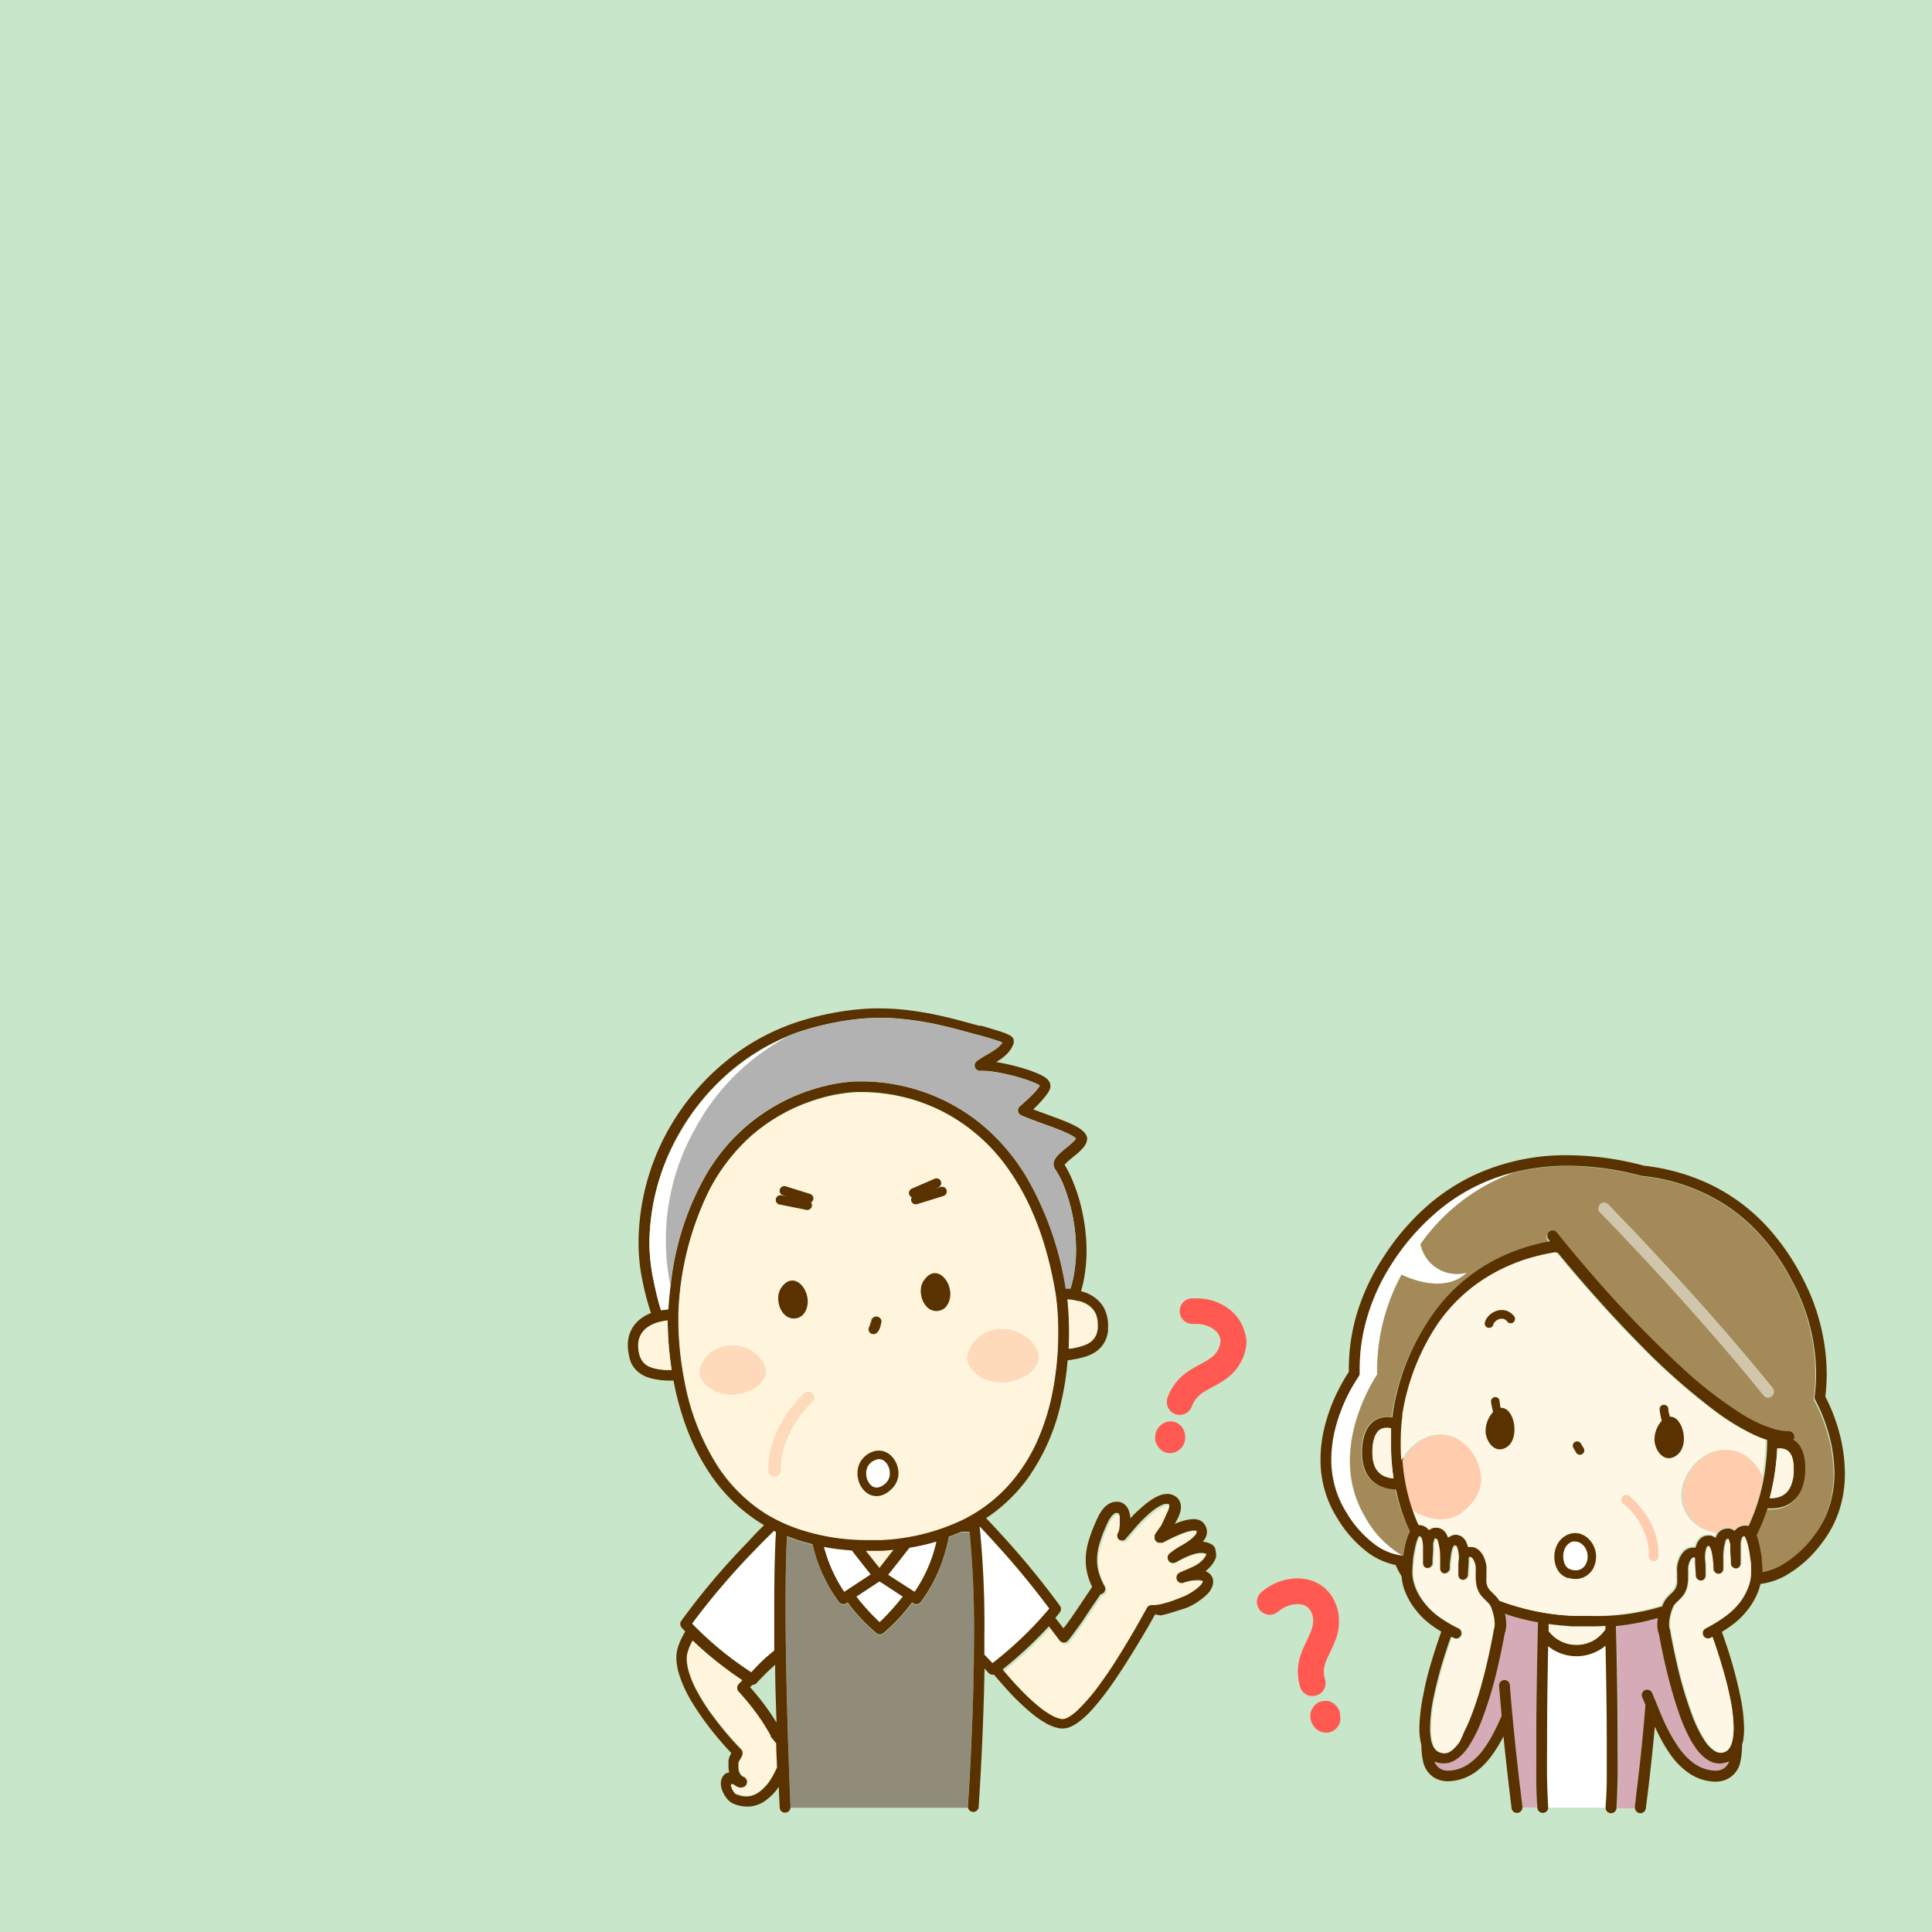 <svg xmlns="http://www.w3.org/2000/svg" viewBox="0 0 238 238"><defs><style>.cls-1{fill:#c8e6c9;}.cls-11,.cls-2,.cls-4{fill:none;}.cls-3{fill:#ff5952;}.cls-4{stroke:#ff5952;}.cls-11,.cls-4{stroke-linecap:round;stroke-linejoin:round;stroke-width:0;}.cls-5{fill:#fff;}.cls-6{fill:#a38a58;}.cls-7{fill:#fff7e6;}.cls-8{fill:#d6abb8;}.cls-9{fill:#5a3200;}.cls-10{fill:#ffccad;}.cls-11{stroke:#5a3200;}.cls-12{fill:#d1c5ac;}.cls-13{fill:#fff4dc;}.cls-14{fill:#918c7a;}.cls-15{fill:#b2b2b2;}.cls-16{fill:#ffdaba;}</style></defs><g id="Layer_2" data-name="Layer 2"><g id="Layer_1-2" data-name="Layer 1"><rect class="cls-1" width="238" height="238"/><polygon class="cls-2" points="163.44 211.34 163.77 210.26 163.44 211.34 163.44 211.34"/><polygon class="cls-2" points="163.16 211.37 162.46 210.52 163.16 211.37 163.16 211.37"/><polygon class="cls-2" points="163.09 211.46 162.09 211 163.09 211.46 163.09 211.46"/><rect class="cls-2" x="162.54" y="210.81" height="1.1" transform="translate(-76.34 329.8) rotate(-78.81)"/><polygon class="cls-2" points="163 211.55 162.02 211.82 163 211.55 163 211.55"/><rect class="cls-2" x="163.12" y="211.51" transform="translate(-101.79 177.3) rotate(-45)"/><polygon class="cls-2" points="162.98 211.56 162.26 212.24 162.98 211.56 162.98 211.56"/><rect class="cls-2" x="162.01" y="211.68" width="1.01" transform="matrix(0.96, -0.27, 0.27, 0.96, -50.55, 50.99)"/><polygon class="cls-2" points="163.12 211.51 162.81 212.57 163.12 211.51 163.12 211.51"/><polygon class="cls-2" points="163.37 211.54 163.82 212.49 163.37 211.54 163.37 211.54"/><rect class="cls-2" x="163.45" y="211.4" height="0.03"/><polygon class="cls-2" points="163.46 211.42 164.29 212.13 163.46 211.42 163.46 211.42"/><path class="cls-3" d="M162.14,208.86a1.57,1.57,0,0,0,1.08-2,3.33,3.33,0,0,1-.14-.93,2.76,2.76,0,0,1,.06-.57,4.77,4.77,0,0,1,.33-1c.12-.28.26-.58.41-.89a14.83,14.83,0,0,0,.7-1.62,7,7,0,0,0,.27-1,6.52,6.52,0,0,0,.1-1.1,6.62,6.62,0,0,0-.06-.88,5.81,5.81,0,0,0-.63-1.91,4.89,4.89,0,0,0-.86-1.13,4.75,4.75,0,0,0-1.69-1.07,5.55,5.55,0,0,0-1.88-.32,6.59,6.59,0,0,0-2.36.45,7.21,7.21,0,0,0-2.09,1.25,1.58,1.58,0,0,0,2.08,2.39,3.8,3.8,0,0,1,1.15-.68,3.43,3.43,0,0,1,1.22-.24,2.61,2.61,0,0,1,.72.1,1.74,1.74,0,0,1,.41.2,1.27,1.27,0,0,1,.25.21,1.5,1.5,0,0,1,.32.46,2.61,2.61,0,0,1,.23.77,2.8,2.8,0,0,1,0,.4,2.22,2.22,0,0,1-.06.51,4.17,4.17,0,0,1-.33,1c-.11.28-.26.58-.41.9a13,13,0,0,0-.71,1.65,7.45,7.45,0,0,0-.26,1,5.85,5.85,0,0,0-.11,1.13,6.51,6.51,0,0,0,.27,1.81A1.57,1.57,0,0,0,162.14,208.86Z"/><line class="cls-4" x1="162.02" y1="211.82" x2="163" y2="211.55"/><path class="cls-3" d="M165.08,211a2.89,2.89,0,0,0-.21-.5,3.46,3.46,0,0,0-.22-.31l-.22-.22a1.93,1.93,0,0,0-.46-.31l-.34-.12a1.79,1.79,0,0,0-.42,0,1.72,1.72,0,0,0-.66.13,1.48,1.48,0,0,0-.44.27,1.6,1.6,0,0,0-.42.5,1.65,1.65,0,0,0-.2.46h0a1.91,1.91,0,0,0-.07.52,2,2,0,0,0,.15.76,3.09,3.09,0,0,0,.24.44,3,3,0,0,0,.24.28,1.93,1.93,0,0,0,.5.35,1.69,1.69,0,0,0,.36.14,2,2,0,0,0,.45.06,1.66,1.66,0,0,0,.68-.14,1.75,1.75,0,0,0,.47-.29,1.57,1.57,0,0,0,.25-.27,1.66,1.66,0,0,0,.24-.42,1.59,1.59,0,0,0,.11-.38h0a2.19,2.19,0,0,0,0-.36,2.13,2.13,0,0,0-.07-.53Zm-1.92.41Zm.26,0Zm0,0h0l.33-1.08Zm-.29,0h0l-.69-.85Zm-.06.09h0l-1-.46Zm-1.08-.21,1.07.22h0l-1.07-.21Zm0,.57,1-.27h0l-1,.27Zm1-.26h0l-.72.68Zm.14-.05h0l-.3,1.06Zm.25,0h0l.45,1Zm.09-.12h0l.83.72Z"/><path class="cls-5" d="M172.67,191.59a12.28,12.28,0,0,1-4.57-4.79c-4.68-7.89,1-16.68,1.52-17.47a24.8,24.8,0,0,1,3-12.3c5.75,2.61,8-.25,8-.25a4.56,4.56,0,0,1-5.66-3.52,24.16,24.16,0,0,1,11.54-8.84c-.59.15-1.18.31-1.77.51a23.15,23.15,0,0,0-8.21,4.73,28.46,28.46,0,0,0-5,5.78,25.43,25.43,0,0,0-3.25,7,22.56,22.56,0,0,0-.89,6.27v.5a.65.65,0,0,1-.12.4,19.87,19.87,0,0,0-1.23,2.08,20.94,20.94,0,0,0-1.67,4.41,15.9,15.9,0,0,0-.47,3.71,12.29,12.29,0,0,0,.42,3.25,12,12,0,0,0,1.43,3.28,13.47,13.47,0,0,0,3.54,4,7.08,7.08,0,0,0,3.12,1.29Z"/><polygon class="cls-5" points="172.79 191.66 172.79 191.66 172.79 191.66 172.79 191.66"/><path class="cls-6" d="M175,153.26a4.56,4.56,0,0,0,5.66,3.52s-2.28,2.86-8,.25a24.8,24.8,0,0,0-3,12.3c-.53.79-6.2,9.58-1.52,17.47a12.28,12.28,0,0,0,4.57,4.79l.12.07h0c.06-.4.12-.82.21-1.22a10.86,10.86,0,0,1,.31-1.13,3.17,3.17,0,0,1,.25-.56l.06-.11A22.84,22.84,0,0,1,172,184l-.12-.54a4.59,4.59,0,0,1-.92-.09,4.22,4.22,0,0,1-1.18-.4,3.53,3.53,0,0,1-.78-.54,3.69,3.69,0,0,1-.83-1.14,5.37,5.37,0,0,1-.46-2.33c0-.14,0-.29,0-.44a7,7,0,0,1,.25-1.6,4.14,4.14,0,0,1,.53-1.18,3,3,0,0,1,.5-.55,2.62,2.62,0,0,1,.78-.46,3.09,3.09,0,0,1,1-.18,4.35,4.35,0,0,1,.65.06c.05-.4.08-.62.09-.63h0A28.39,28.39,0,0,1,177,161.23a21.74,21.74,0,0,1,8-6.34,24.23,24.23,0,0,1,5.27-1.72l.58-.11-.2-.25a.67.67,0,0,1,.11-.94.66.66,0,0,1,.93.11l0,0,.07.08.24.3.94,1.16c.81,1,2,2.37,3.39,4a140.52,140.52,0,0,0,10.57,10.93,51.07,51.07,0,0,0,7.74,6,16.06,16.06,0,0,0,3.89,1.76,6.57,6.57,0,0,0,1.73.25h.05a.68.68,0,0,1,.62.71.66.66,0,0,1-.12.34l.16.1a2.6,2.6,0,0,1,.54.51,3.43,3.43,0,0,1,.51,1,5.67,5.67,0,0,1,.26,1.81c0,.15,0,.31,0,.48a6.76,6.76,0,0,1-.37,2,4,4,0,0,1-.81,1.36,3.9,3.9,0,0,1-.71.59,3.69,3.69,0,0,1-1,.44,4.87,4.87,0,0,1-1.25.16l-.5,0a25.26,25.26,0,0,1-1.32,3.28.42.42,0,0,0,0,.1,7,7,0,0,1,.21.69c.09.32.16.66.22,1s.14.91.18,1.34a14.49,14.49,0,0,1,.09,1.45v0a7.18,7.18,0,0,0,2.36-.86,13.36,13.36,0,0,0,3.94-3.57,12,12,0,0,0,2-3.87,13.51,13.51,0,0,0,.56-3.92,18.79,18.79,0,0,0-1.07-6,19.77,19.77,0,0,0-1.29-3,.62.62,0,0,1-.08-.4,21.8,21.8,0,0,0,.18-2.85A24.21,24.21,0,0,0,220.83,158a26.65,26.65,0,0,0-3.94-5.77,21.84,21.84,0,0,0-4.57-3.89,23.33,23.33,0,0,0-10-3.43l-.09,0a35.4,35.4,0,0,0-9.12-1.26,27.17,27.17,0,0,0-6.53.77A24.16,24.16,0,0,0,175,153.26Zm22.11-4.9a.67.67,0,0,1,.49-.21.72.72,0,0,1,.51.22s.94,1,2.49,2.59c1.15,1.2,2.63,2.77,4.3,4.59,4,4.27,9,9.92,13.46,15.43a.71.71,0,0,1-.11,1,.75.75,0,0,1-.45.16.7.7,0,0,1-.55-.27c-4.28-5.3-9.14-10.75-13-15-2.28-2.47-4.22-4.52-5.5-5.86l-1.6-1.66,0,0A.7.7,0,0,1,197.13,148.36Z"/><path class="cls-5" d="M197.91,219.1c0-1.39,0-2.94,0-4.55,0-4.08-.08-8.55-.15-11.88a5.65,5.65,0,0,1-3.61,1.3,5.58,5.58,0,0,1-3.15-1l-.32-.23v.39c-.07,3.27-.13,7.51-.13,11.38,0,1.61,0,3.16,0,4.55s.08,2.61.14,3.57v.05h7v-.05C197.83,221.71,197.88,220.48,197.91,219.1Z"/><path class="cls-7" d="M197.75,200.34c-.63,0-1.28.06-1.94.06l-1.53,0h-.08l-.23,0h-.27c-1-.07-2-.16-2.92-.29,0,.28,0,.58,0,.9a4.33,4.33,0,0,0,3.43,1.69,4.31,4.31,0,0,0,3.57-1.88C197.76,200.62,197.75,200.48,197.75,200.34Z"/><path class="cls-8" d="M201.44,222.63v-.07l0-.22c0-.19.06-.47.1-.83.09-.71.22-1.74.36-3,.27-2.3.58-5.34.83-8.48-.15-.37-.29-.71-.42-1a.67.67,0,0,1,1.22-.54c.2.46.42,1,.65,1.56s.48,1.17.75,1.79a19.9,19.9,0,0,0,2,3.57,8.15,8.15,0,0,0,1.73,1.78,5.45,5.45,0,0,0,1.16.63,4.56,4.56,0,0,0,1.51.3h.06A1.84,1.84,0,0,0,212,218a1.64,1.64,0,0,0,.5-.29A1.72,1.72,0,0,0,213,217l-.24.09a3.4,3.4,0,0,1-.72.14h-.16a2.74,2.74,0,0,1-.89-.16,3.61,3.61,0,0,1-.79-.44,5.73,5.73,0,0,1-1.33-1.43,12,12,0,0,1-.76-1.28,20.9,20.9,0,0,1-.9-2c-.38-.95-.72-2-1-3-.41-1.39-.77-2.82-1.08-4.16s-.52-2.46-.71-3.47c0,0,0,0,0,0a3.12,3.12,0,0,1-.2-1.16,5.65,5.65,0,0,1,.05-.71l0-.1-1.2.32a28.13,28.13,0,0,1-3.94.66c.08,3.3.2,9.12.2,14.3,0,1.62,0,3.17,0,4.57s-.07,2.61-.14,3.6h2.33A.28.28,0,0,1,201.44,222.63Z"/><path class="cls-8" d="M189.24,214.55c0-5.41.13-11.5.21-14.72a26.4,26.4,0,0,1-3.06-.72q-.54-.15-1-.33a6.09,6.09,0,0,1,.15,1.3,3.11,3.11,0,0,1-.19,1.16l0,0c-.23,1.23-.53,2.73-.9,4.31a49.13,49.13,0,0,1-1.91,6.31,16.43,16.43,0,0,1-1.73,3.41,5.83,5.83,0,0,1-1.24,1.32,3.33,3.33,0,0,1-.78.44,2.44,2.44,0,0,1-.93.18h-.16a3,3,0,0,1-1-.23,1.68,1.68,0,0,0,.3.52,1.58,1.58,0,0,0,.69.49,1.9,1.9,0,0,0,.66.11h.06a4.61,4.61,0,0,0,2.42-.77,7.58,7.58,0,0,0,1.94-1.9,14.89,14.89,0,0,0,1.05-1.68,26.47,26.47,0,0,0,1.15-2.41l0-.06c-.12-1.22-.22-2.44-.31-3.63a.66.66,0,0,1,.61-.71.66.66,0,0,1,.72.61c.47,6.38,1.43,14,1.54,14.94v.09a.28.28,0,0,1,0,.09h1.88c-.07-1-.11-2.22-.14-3.6S189.24,216.17,189.24,214.55Z"/><path class="cls-9" d="M226.14,175.05a20.91,20.91,0,0,0-1.28-3,25.22,25.22,0,0,0,.17-2.8,25.64,25.64,0,0,0-3-11.85,28.63,28.63,0,0,0-4.14-6.06,23.15,23.15,0,0,0-7.44-5.54,25.6,25.6,0,0,0-7.94-2.2,36.86,36.86,0,0,0-9.41-1.29,26.81,26.81,0,0,0-11.67,2.53,24.78,24.78,0,0,0-5.72,3.81,29.58,29.58,0,0,0-5.18,6.05A26.91,26.91,0,0,0,167.1,162a23.82,23.82,0,0,0-.94,6.64V169a22.85,22.85,0,0,0-1.84,3.4,22,22,0,0,0-1.14,3.36,16.78,16.78,0,0,0-.51,4,13.66,13.66,0,0,0,.46,3.59,13.27,13.27,0,0,0,1.59,3.64,14.76,14.76,0,0,0,3.9,4.35,8.7,8.7,0,0,0,3.31,1.45,7.46,7.46,0,0,0,.72,1.36,6.74,6.74,0,0,0,.38,1.75,8.82,8.82,0,0,0,1.45,2.52,9.59,9.59,0,0,0,1.92,1.82c.37.27.75.52,1.15.76-.28.79-.75,2.14-1.22,3.73-.38,1.27-.75,2.68-1,4.09a21.52,21.52,0,0,0-.48,4.07,8.61,8.61,0,0,0,.13,1.55,4.88,4.88,0,0,0,.12.55h0a9.3,9.3,0,0,0,.21,2,3.08,3.08,0,0,0,1,1.72,2.76,2.76,0,0,0,.91.53,3.31,3.31,0,0,0,1.11.19h.09a5.88,5.88,0,0,0,1.95-.39,6.42,6.42,0,0,0,1.46-.79,9.28,9.28,0,0,0,2-2.08,16,16,0,0,0,1.38-2.27c.14,1.38.28,2.69.41,3.87.33,2.92.59,5,.59,5a.67.67,0,0,0,1.33-.08.28.28,0,0,0,0-.09v-.09c-.11-.92-1.07-8.56-1.54-14.94a.66.66,0,0,0-.72-.61.66.66,0,0,0-.61.71c.09,1.19.19,2.41.31,3.63l0,.06a26.47,26.47,0,0,1-1.15,2.41,14.89,14.89,0,0,1-1.05,1.68,7.58,7.58,0,0,1-1.94,1.9,4.61,4.61,0,0,1-2.42.77h-.06a1.9,1.9,0,0,1-.66-.11,1.58,1.58,0,0,1-.69-.49,1.68,1.68,0,0,1-.3-.52,3,3,0,0,0,1,.23h.16a2.44,2.44,0,0,0,.93-.18,3.33,3.33,0,0,0,.78-.44,5.83,5.83,0,0,0,1.24-1.32,16.43,16.43,0,0,0,1.73-3.41,49.13,49.13,0,0,0,1.91-6.31c.37-1.58.67-3.08.9-4.31l0,0a3.11,3.11,0,0,0,.19-1.16,6.09,6.09,0,0,0-.15-1.3q.51.18,1,.33a26.4,26.4,0,0,0,3.06.72c-.08,3.22-.21,9.31-.21,14.72,0,1.62,0,3.17,0,4.57s.07,2.61.14,3.6v0a.67.67,0,0,0,1.33,0v-.05c-.06-1-.11-2.19-.14-3.57s0-2.94,0-4.55c0-3.87.06-8.11.13-11.38v-.39l.32.23a5.58,5.58,0,0,0,3.15,1,5.65,5.65,0,0,0,3.61-1.3c.07,3.33.15,7.8.15,11.88,0,1.61,0,3.16,0,4.55s-.08,2.61-.14,3.57v.05a.67.67,0,0,0,1.33,0v0c.07-1,.11-2.22.14-3.6s0-3,0-4.57c0-5.18-.12-11-.2-14.3a28.13,28.13,0,0,0,3.94-.66l1.2-.32,0,.1a5.65,5.65,0,0,0-.05.71,3.12,3.12,0,0,0,.2,1.16s0,0,0,0c.19,1,.42,2.2.71,3.47s.67,2.77,1.08,4.16c.31,1.05.65,2.07,1,3a20.9,20.9,0,0,0,.9,2,12,12,0,0,0,.76,1.28,5.73,5.73,0,0,0,1.33,1.43,3.61,3.61,0,0,0,.79.44,2.74,2.74,0,0,0,.89.16h.16a3.4,3.4,0,0,0,.72-.14L213,217a1.72,1.72,0,0,1-.49.72,1.64,1.64,0,0,1-.5.29,1.84,1.84,0,0,1-.65.11h-.06a4.56,4.56,0,0,1-1.51-.3,5.45,5.45,0,0,1-1.16-.63,8.15,8.15,0,0,1-1.73-1.78,19.9,19.9,0,0,1-2-3.57c-.27-.62-.52-1.22-.75-1.79s-.45-1.1-.65-1.56a.67.67,0,0,0-1.22.54c.13.29.27.63.42,1-.25,3.14-.56,6.18-.83,8.48-.14,1.23-.27,2.26-.36,3,0,.36-.08.64-.1.83l0,.22v.07a.28.28,0,0,0,0,.09.67.67,0,0,0,1.33.09s.62-4.59,1.12-10.11c.26.58.55,1.16.86,1.74a18.15,18.15,0,0,0,1.15,1.83,9,9,0,0,0,2.29,2.23,6.08,6.08,0,0,0,1.45.7,6.34,6.34,0,0,0,1.66.28h.1a3.36,3.36,0,0,0,1.11-.19,3,3,0,0,0,1.26-.89,3,3,0,0,0,.65-1.36,9.3,9.3,0,0,0,.21-2h0c0-.18.09-.38.13-.57a9.31,9.31,0,0,0,.12-1.53,20.73,20.73,0,0,0-.48-4.07,53.94,53.94,0,0,0-1.57-5.85c-.27-.81-.51-1.49-.68-2,.4-.24.78-.49,1.15-.76a9.63,9.63,0,0,0,2.48-2.59,8.23,8.23,0,0,0,.89-1.75,6.73,6.73,0,0,0,.23-.8,8.53,8.53,0,0,0,3.18-1.07,14.58,14.58,0,0,0,4.34-3.91,13.28,13.28,0,0,0,2.25-4.3,14.61,14.61,0,0,0,.63-4.31A20.19,20.19,0,0,0,226.14,175.05Zm-16,25.55a.66.66,0,1,0,.57,1.2l.26-.13c.29.81.73,2.09,1.16,3.57.36,1.22.72,2.58,1,3.92a19.58,19.58,0,0,1,.44,3.74,7.57,7.57,0,0,1-.11,1.32,3.52,3.52,0,0,1-.21.75,1.75,1.75,0,0,1-.22.41,1.23,1.23,0,0,1-.41.38,1.42,1.42,0,0,1-.6.17h-.08a1.24,1.24,0,0,1-.45-.09,1.72,1.72,0,0,1-.46-.27,4.32,4.32,0,0,1-.95-1,15.3,15.3,0,0,1-1.58-3.12,47.72,47.72,0,0,1-1.85-6.14c-.37-1.57-.67-3.06-.89-4.27h0a.69.69,0,0,0-.05-.28,2,2,0,0,1-.1-.66,5,5,0,0,1,.13-1.05,7,7,0,0,1,.29-.94,1.54,1.54,0,0,1,.26-.47l.3-.32a7.63,7.63,0,0,0,.57-.57,2.94,2.94,0,0,0,.54-.87,3.76,3.76,0,0,0,.2-.82,4.84,4.84,0,0,0,.05-.74c0-.25,0-.49,0-.71a4.93,4.93,0,0,1,0-.55,2.36,2.36,0,0,1,.12-.51,1.45,1.45,0,0,1,.35-.6l.09-.07h.07a.2.2,0,0,1,.1.09.29.29,0,0,1,0,.13v.21c0,.65.05,1.3.09,1.82a.67.67,0,0,0,.68.61.66.66,0,0,0,.65-.63c0-.1,0-.2,0-.3s0-.32,0-.47h0c0-.46,0-.79-.07-1.27v0a5.41,5.41,0,0,1,0-.59,3.42,3.42,0,0,1,.09-.53,2,2,0,0,1,.09-.29l.07-.14.06-.06h.06l0,0a.53.53,0,0,1,.1.13,2.26,2.26,0,0,1,.2.52,6.21,6.21,0,0,1,.18,1.13c0,.39.06.78.07,1.08a.67.67,0,0,0,1.33,0c0-.46,0-.9,0-1.33a6.78,6.78,0,0,1,.27-2.12c0-.06,0-.12.07-.17a.46.46,0,0,1,.1-.12h0l.09,0s0,0,0,0l0,.06a.69.69,0,0,1,.09.22,3.49,3.49,0,0,1,.12.43s0,.08,0,.16,0,.07,0,.12,0,.2,0,.31c0,.56.05,1.12.08,1.6a.49.49,0,0,1,0,.12.2.2,0,0,0,0,.07v0a.35.35,0,0,1,0,.06.67.67,0,0,0,.75.51.67.67,0,0,0,.57-.7l0-.18v0c0-.12,0-.31,0-.51s0-.68,0-1c0-.11,0-.22,0-.32s0-.29,0-.42a4.12,4.12,0,0,1,.08-.45,1.85,1.85,0,0,1,.09-.23.72.72,0,0,1,.07-.11l.09-.08h0a1.12,1.12,0,0,1,.15.26,5.16,5.16,0,0,1,.31.94,15,15,0,0,1,.31,1.82c0,.3.06.58.07.84s0,.48,0,.65a.66.66,0,0,1,0,.15,5.06,5.06,0,0,1-.32,1.59,7.46,7.46,0,0,1-1.22,2.14,9.29,9.29,0,0,1-1.66,1.57A16.6,16.6,0,0,1,210.13,200.6Zm-13.53,1.31a4.33,4.33,0,0,1-2.41.73,4.33,4.33,0,0,1-3.43-1.69c0-.32,0-.62,0-.9.93.13,1.9.22,2.92.29H194l.23,0h.08l1.53,0c.66,0,1.31,0,1.94-.06,0,.14,0,.28,0,.42A4.38,4.38,0,0,1,196.6,201.91Zm-.79-2.85-1.55,0h-.42a29.42,29.42,0,0,1-9.07-1.86,3.27,3.27,0,0,0-.25-.36c-.14-.17-.28-.31-.41-.44s-.36-.35-.5-.5a1.62,1.62,0,0,1-.29-.46,2.05,2.05,0,0,1-.13-.53,3.38,3.38,0,0,1,0-.56c0-.22,0-.45,0-.71a6.24,6.24,0,0,0,0-.72,4.45,4.45,0,0,0-.2-.8,2.81,2.81,0,0,0-.69-1.12,1.54,1.54,0,0,0-.49-.32,1.46,1.46,0,0,0-.55-.11,1.41,1.41,0,0,0-.35,0,2.81,2.81,0,0,0-.16-.49,2.31,2.31,0,0,0-.18-.35,1.75,1.75,0,0,0-.45-.45,1.47,1.47,0,0,0-.65-.21h-.11a1.2,1.2,0,0,0-.38.05,1.36,1.36,0,0,0-.53.29v0a3.79,3.79,0,0,0-.18-.42,1.75,1.75,0,0,0-.48-.54,1.21,1.21,0,0,0-.36-.18,1.16,1.16,0,0,0-.42-.07,1.34,1.34,0,0,0-.35,0,1.7,1.7,0,0,0-.47.2l-.11.08,0,0a1.56,1.56,0,0,0-.47-.41,1.67,1.67,0,0,0-.62-.2h-.17c-.28-.62-.53-1.24-.74-1.86s-.32-1-.45-1.46a24.72,24.72,0,0,1-.78-4.57c-.07-.81-.09-1.56-.09-2.24,0-1.08.06-2,.12-2.58,0-.31.06-.55.08-.71a1.64,1.64,0,0,1,0-.18v0h0a28,28,0,0,1,4.37-11.16,20.36,20.36,0,0,1,4.82-4.92,21.87,21.87,0,0,1,7.67-3.48c.72-.18,1.41-.31,2.05-.41,1.8,2.2,5.51,6.59,9.84,11a81.53,81.53,0,0,0,9.64,8.57,28.69,28.69,0,0,0,4.7,2.87,13.6,13.6,0,0,0,1.64.65v0a27.59,27.59,0,0,1-.45,4.84c0,.12-.05.24-.07.36A24.18,24.18,0,0,1,215.4,188l-.13-.05a1.21,1.21,0,0,0-.34,0h-.12a1.75,1.75,0,0,0-.51.14,1.47,1.47,0,0,0-.37.24,2,2,0,0,0-.24.26,1,1,0,0,0-.19-.12,1.67,1.67,0,0,0-.4-.16,1.34,1.34,0,0,0-.35,0,1.3,1.3,0,0,0-.55.12,1.85,1.85,0,0,0-.33.21,1.49,1.49,0,0,0-.31.36l0,0a2.18,2.18,0,0,0-.21.47v0a1.34,1.34,0,0,0-.23-.16,1.64,1.64,0,0,0-.33-.14,1.42,1.42,0,0,0-.36,0h-.11a1.34,1.34,0,0,0-.52.14,1.47,1.47,0,0,0-.37.27,2.29,2.29,0,0,0-.4.61,4.26,4.26,0,0,0-.15.47,2,2,0,0,0-.35,0,1.54,1.54,0,0,0-.55.11,1.81,1.81,0,0,0-.7.54,3.32,3.32,0,0,0-.48.9,3.69,3.69,0,0,0-.19.8,4.59,4.59,0,0,0,0,.72c0,.26,0,.49,0,.71a3.36,3.36,0,0,1,0,.56,2.05,2.05,0,0,1-.13.53,1.46,1.46,0,0,1-.25.41,4.12,4.12,0,0,1-.3.32,8.24,8.24,0,0,0-.58.59,3.18,3.18,0,0,0-.54.91s0,.07,0,.11A27.13,27.13,0,0,1,195.81,199.06Zm-17.13,16.53a2.24,2.24,0,0,1-.47.26,1.35,1.35,0,0,1-.43.08h-.07a1.57,1.57,0,0,1-.4-.08,1.15,1.15,0,0,1-.48-.3,1.57,1.57,0,0,1-.28-.4,3.43,3.43,0,0,1-.3-1,8.47,8.47,0,0,1-.09-1.3,19.56,19.56,0,0,1,.44-3.81,53.34,53.34,0,0,1,1.54-5.69c.22-.69.43-1.28.59-1.73l.26.13a.67.67,0,1,0,.58-1.2,16.7,16.7,0,0,1-2.4-1.43,8.85,8.85,0,0,1-2.14-2.24,6.75,6.75,0,0,1-.74-1.47,5.06,5.06,0,0,1-.32-1.59v-.15a12.32,12.32,0,0,1,.08-1.32c0-.4.09-.83.17-1.24s.12-.62.19-.89a4.73,4.73,0,0,1,.17-.56l.14-.32.09-.15,0,0h0l0,0a.59.59,0,0,1,.12.16,1.7,1.7,0,0,1,.16.58,4.17,4.17,0,0,1,.05.52l0,.43c0,.35,0,.74,0,1s0,.29,0,.39h0v.18a.65.65,0,0,0,.56.7.66.66,0,0,0,.75-.51.28.28,0,0,0,0-.08.41.41,0,0,0,0-.11.34.34,0,0,0,0-.1c0-.48.08-1,.08-1.6,0-.11,0-.21,0-.31s0-.12,0-.17a.42.42,0,0,1,0-.11,3.65,3.65,0,0,1,.13-.49,1.1,1.1,0,0,1,.07-.17l0,0h0l.08,0h0a.24.24,0,0,1,.08.09.84.84,0,0,1,.08.19,6.79,6.79,0,0,1,.28,2.12c0,.43,0,.87,0,1.33a.67.67,0,0,0,1.33,0c0-.28,0-.63.06-1s.06-.55.11-.81a3.61,3.61,0,0,1,.12-.54c0-.12.08-.22.12-.31a.56.56,0,0,1,.09-.14c0-.06.07-.08.08-.08h.07l0,0a.86.86,0,0,1,.11.19,2.86,2.86,0,0,1,.17.7c0,.22,0,.45.05.7v0c0,.48,0,.81-.07,1.27h0c0,.15,0,.31,0,.47s0,.2,0,.3a.67.67,0,0,0,.66.63.66.66,0,0,0,.67-.61c0-.52.09-1.17.09-1.82v-.21a.64.64,0,0,1,0-.07.36.36,0,0,1,.1-.13l0,0h.06a.45.45,0,0,1,.17.15,1.85,1.85,0,0,1,.27.52,2.36,2.36,0,0,1,.12.51,3.32,3.32,0,0,1,0,.55c0,.22,0,.46,0,.71a4.84,4.84,0,0,0,.05.74,3.3,3.3,0,0,0,.21.82,2.63,2.63,0,0,0,.47.79,5.5,5.5,0,0,0,.39.42c.19.19.36.34.5.5a1.79,1.79,0,0,1,.31.52,9.06,9.06,0,0,1,.28.94,5,5,0,0,1,.13,1.05,2,2,0,0,1-.1.66.69.69,0,0,0-.05.28h0c-.19,1-.42,2.19-.71,3.45s-.65,2.72-1.06,4.07c-.3,1-.63,2-1,2.91a18.5,18.5,0,0,1-.84,1.88,12.76,12.76,0,0,1-.67,1.14A5,5,0,0,1,178.68,215.59ZM165.85,186.3a12,12,0,0,1-1.43-3.28,12.29,12.29,0,0,1-.42-3.25,15.9,15.9,0,0,1,.47-3.71,20.94,20.94,0,0,1,1.67-4.41,19.87,19.87,0,0,1,1.23-2.08.65.65,0,0,0,.12-.4v-.5a22.56,22.56,0,0,1,.89-6.27,25.43,25.43,0,0,1,3.25-7,28.46,28.46,0,0,1,5-5.78,23.15,23.15,0,0,1,8.21-4.73c.59-.2,1.18-.36,1.77-.51a27.17,27.17,0,0,1,6.53-.77,35.4,35.4,0,0,1,9.12,1.26l.09,0a23.33,23.33,0,0,1,10,3.43,21.84,21.84,0,0,1,4.57,3.89,26.65,26.65,0,0,1,3.94,5.77,24.21,24.21,0,0,1,2.86,11.24,21.8,21.8,0,0,1-.18,2.85.62.62,0,0,0,.08.4,19.77,19.77,0,0,1,1.29,3,18.79,18.79,0,0,1,1.07,6,13.51,13.51,0,0,1-.56,3.92,12,12,0,0,1-2,3.87,13.36,13.36,0,0,1-3.94,3.57,7.18,7.18,0,0,1-2.36.86v0a14.49,14.49,0,0,0-.09-1.45c0-.43-.1-.89-.18-1.34s-.13-.68-.22-1a7,7,0,0,0-.21-.69.42.42,0,0,1,0-.1,25.26,25.26,0,0,0,1.32-3.28l.5,0a4.87,4.87,0,0,0,1.25-.16,3.69,3.69,0,0,0,1-.44,3.9,3.9,0,0,0,.71-.59,4,4,0,0,0,.81-1.36,6.76,6.76,0,0,0,.37-2c0-.17,0-.33,0-.48a5.67,5.67,0,0,0-.26-1.81,3.43,3.43,0,0,0-.51-1,2.6,2.6,0,0,0-.54-.51l-.16-.1a.66.66,0,0,0,.12-.34.68.68,0,0,0-.62-.71h-.05a6.57,6.57,0,0,1-1.73-.25,16.06,16.06,0,0,1-3.89-1.76,51.07,51.07,0,0,1-7.74-6,140.52,140.52,0,0,1-10.57-10.93c-1.41-1.62-2.58-3-3.39-4l-.94-1.16-.24-.3-.07-.08,0,0a.66.66,0,0,0-.93-.11.67.67,0,0,0-.11.94l.2.25-.58.11a24.23,24.23,0,0,0-5.27,1.72,21.74,21.74,0,0,0-8,6.34A28.39,28.39,0,0,0,171.59,174h0s0,.23-.09.63a4.35,4.35,0,0,0-.65-.06,3.09,3.09,0,0,0-1,.18,2.62,2.62,0,0,0-.78.46,3,3,0,0,0-.5.55,4.14,4.14,0,0,0-.53,1.18,7,7,0,0,0-.25,1.6c0,.15,0,.3,0,.44a5.37,5.37,0,0,0,.46,2.33,3.69,3.69,0,0,0,.83,1.14,3.53,3.53,0,0,0,.78.54,4.22,4.22,0,0,0,1.18.4,4.59,4.59,0,0,0,.92.09l.12.54a22.84,22.84,0,0,0,1.6,4.64l-.06.11a3.17,3.17,0,0,0-.25.56,10.86,10.86,0,0,0-.31,1.13c-.09.4-.15.82-.21,1.22h0l-.12-.07-.16,0a7.08,7.08,0,0,1-3.12-1.29A13.47,13.47,0,0,1,165.85,186.3Zm5.81-4.18a4.32,4.32,0,0,1-.58-.09,3.21,3.21,0,0,1-.73-.27,2.32,2.32,0,0,1-.48-.36,2.4,2.4,0,0,1-.57-.89,4.54,4.54,0,0,1-.24-1.55c0-.12,0-.24,0-.37a5.72,5.72,0,0,1,.25-1.49,2.53,2.53,0,0,1,.33-.64,1,1,0,0,1,.27-.28,1.28,1.28,0,0,1,.43-.23,2.07,2.07,0,0,1,.5-.06,3.07,3.07,0,0,1,.53.05c0,.52,0,1.12,0,1.79A29.07,29.07,0,0,0,171.66,182.12Zm47.28-3.68.28,0a2.18,2.18,0,0,1,.63.09,1.53,1.53,0,0,1,.4.21,1.34,1.34,0,0,1,.26.27,1.91,1.91,0,0,1,.32.7,4.41,4.41,0,0,1,.14,1.21c0,.13,0,.26,0,.41a4.81,4.81,0,0,1-.38,1.77,2.39,2.39,0,0,1-.5.75,1.83,1.83,0,0,1-.45.35,2.48,2.48,0,0,1-.74.29,3.36,3.36,0,0,1-.75.08H218c.17-.64.3-1.26.42-1.85A30.27,30.27,0,0,0,218.94,178.44Z"/><path class="cls-7" d="M170.85,175.89a2.07,2.07,0,0,0-.5.06,1.28,1.28,0,0,0-.43.23,1,1,0,0,0-.27.28,2.53,2.53,0,0,0-.33.64,5.72,5.72,0,0,0-.25,1.49c0,.13,0,.25,0,.37a4.54,4.54,0,0,0,.24,1.55,2.4,2.4,0,0,0,.57.89,2.32,2.32,0,0,0,.48.36,3.21,3.21,0,0,0,.73.27,4.32,4.32,0,0,0,.58.09,29.07,29.07,0,0,1-.33-4.39c0-.67,0-1.27,0-1.79A3.07,3.07,0,0,0,170.85,175.89Z"/><path class="cls-7" d="M218.14,184.55a3.36,3.36,0,0,0,.75-.08,2.48,2.48,0,0,0,.74-.29,1.83,1.83,0,0,0,.45-.35,2.39,2.39,0,0,0,.5-.75,4.81,4.81,0,0,0,.38-1.77c0-.15,0-.28,0-.41a4.41,4.41,0,0,0-.14-1.21,1.91,1.91,0,0,0-.32-.7,1.34,1.34,0,0,0-.26-.27,1.53,1.53,0,0,0-.4-.21,2.18,2.18,0,0,0-.63-.09l-.28,0a30.27,30.27,0,0,1-.5,4.26c-.12.59-.25,1.21-.42,1.85Z"/><polygon class="cls-7" points="172.9 174.21 172.9 174.21 172.9 174.21 172.9 174.21 172.9 174.21 172.9 174.21"/><path class="cls-7" d="M204.66,197.73s0-.07,0-.11a3.18,3.18,0,0,1,.54-.91,8.24,8.24,0,0,1,.58-.59,4.12,4.12,0,0,0,.3-.32,1.46,1.46,0,0,0,.25-.41,2.05,2.05,0,0,0,.13-.53,3.36,3.36,0,0,0,0-.56c0-.22,0-.45,0-.71a4.59,4.59,0,0,1,0-.72,3.69,3.69,0,0,1,.19-.8,3.32,3.32,0,0,1,.48-.9,1.81,1.81,0,0,1,.7-.54,1.54,1.54,0,0,1,.55-.11,2,2,0,0,1,.35,0,4.26,4.26,0,0,1,.15-.47,2.29,2.29,0,0,1,.4-.61,1.47,1.47,0,0,1,.37-.27,1.34,1.34,0,0,1,.52-.14h.11a1.42,1.42,0,0,1,.36,0,1.64,1.64,0,0,1,.33.14,1.34,1.34,0,0,1,.23.16v0a2.18,2.18,0,0,1,.21-.47l0,0a7.79,7.79,0,0,1-1.63-.54,4.54,4.54,0,0,1-2.62-4.94c.69-3.28,4-5.78,7.14-4.39a5.38,5.38,0,0,1,2.73,3.19,27.59,27.59,0,0,0,.45-4.84v0a13.6,13.6,0,0,1-1.64-.65,28.69,28.69,0,0,1-4.7-2.87,81.53,81.53,0,0,1-9.64-8.57c-4.33-4.4-8-8.79-9.84-11-.64.1-1.33.23-2.05.41a21.87,21.87,0,0,0-7.67,3.48,20.36,20.36,0,0,0-4.82,4.92,28,28,0,0,0-4.37,11.16h0v0a1.64,1.64,0,0,0,0,.18c0,.16-.05.4-.08.71-.06.62-.12,1.5-.12,2.58,0,.68,0,1.43.09,2.24,1.24-2.43,4-4,6.58-2.81a5.85,5.85,0,0,1,3,4.16c.49,2.13-.71,3.77-2.25,5s-3.56,1-5.29.18A4.64,4.64,0,0,1,174,186c.21.62.46,1.24.74,1.86h.17a1.67,1.67,0,0,1,.62.2,1.56,1.56,0,0,1,.47.41l0,0,.11-.08a1.7,1.7,0,0,1,.47-.2,1.34,1.34,0,0,1,.35,0,1.16,1.16,0,0,1,.42.07,1.21,1.21,0,0,1,.36.18,1.75,1.75,0,0,1,.48.54,3.79,3.79,0,0,1,.18.42v0a1.36,1.36,0,0,1,.53-.29,1.2,1.2,0,0,1,.38-.05h.11a1.47,1.47,0,0,1,.65.21,1.75,1.75,0,0,1,.45.45,2.31,2.31,0,0,1,.18.35,2.81,2.81,0,0,1,.16.49,1.41,1.41,0,0,1,.35,0,1.46,1.46,0,0,1,.55.11,1.54,1.54,0,0,1,.49.32,2.81,2.81,0,0,1,.69,1.12,4.45,4.45,0,0,1,.2.8,6.24,6.24,0,0,1,0,.72c0,.26,0,.49,0,.71a3.38,3.38,0,0,0,0,.56,2.05,2.05,0,0,0,.13.53,1.62,1.62,0,0,0,.29.46c.14.15.31.31.5.5s.27.27.41.44a3.27,3.27,0,0,1,.25.36,29.42,29.42,0,0,0,9.07,1.86h.42l1.55,0A27.13,27.13,0,0,0,204.66,197.73ZM194,177.66a.53.53,0,0,1,.73.19c.13.2.25.41.38.62a.54.54,0,0,1-.92.55l-.37-.63A.53.53,0,0,1,194,177.66Zm-.69,16.75a2.59,2.59,0,0,1-.72-.32,2.13,2.13,0,0,1-.59-.57,3,3,0,0,1-.38-.84,3.5,3.5,0,0,1-.12-.91,3.3,3.3,0,0,1,.29-1.39,2.65,2.65,0,0,1,.93-1.12,2.24,2.24,0,0,1,.66-.32,2,2,0,0,1,.67-.11,2.19,2.19,0,0,1,.77.14,2.67,2.67,0,0,1,.66.37,3,3,0,0,1,.91,1.2,2.82,2.82,0,0,1,.24,1,1.34,1.34,0,0,1,0,.2,3.07,3.07,0,0,1-.39,1.52,2.51,2.51,0,0,1-1.11,1,2.43,2.43,0,0,1-1,.22,3.11,3.11,0,0,1-.79-.1l.14-.52Zm11.36-19.48a3.34,3.34,0,0,1-.1-.43c-.06-.29-.09-.57-.13-.83a.52.52,0,0,1,.43-.61.54.54,0,0,1,.62.43c0,.22.06.44.09.63s0,.28.08.4a1.2,1.2,0,0,1,1,.47c.92,1,1,3.48-.18,4.32s-2.47-.32-2.67-1.71a3.44,3.44,0,0,1,.9-2.55Zm-2.82,10.5a10,10,0,0,1,1.89,3,8.3,8.3,0,0,1,.56,3v.2a.58.58,0,1,1-1.15,0v-.17a7,7,0,0,0-.46-2.49,7.89,7.89,0,0,0-1-1.94,8.94,8.94,0,0,0-1.65-1.79h0a.58.58,0,1,1,.7-.92A9.89,9.89,0,0,1,201.86,185.43Zm-18.94-22.51a1.63,1.63,0,0,1,.2-.47,1.9,1.9,0,0,1,.31-.39,2.35,2.35,0,0,1,.86-.55,2.08,2.08,0,0,1,.71-.13,2,2,0,0,1,.81.18,2.08,2.08,0,0,1,.71.59.53.53,0,0,1-.1.75.52.52,0,0,1-.74-.1,1.17,1.17,0,0,0-.34-.28.8.8,0,0,0-.34-.07,1,1,0,0,0-.52.14,1.19,1.19,0,0,0-.41.35.59.59,0,0,0-.11.23.53.53,0,0,1-1-.25Zm.08,13.59a3.52,3.52,0,0,1,.9-2.55s0-.08,0-.12a3.39,3.39,0,0,1-.11-.43c-.05-.29-.08-.57-.13-.83a.53.53,0,0,1,1-.18c0,.22.07.44.1.63a3.53,3.53,0,0,0,.08.4,1.21,1.21,0,0,1,1,.47c.91,1,1,3.48-.18,4.32S183.21,177.9,183,176.51Z"/><path class="cls-9" d="M194.2,179a.54.54,0,0,0,.92-.55c-.13-.21-.25-.42-.38-.62a.53.53,0,0,0-.73-.19.53.53,0,0,0-.18.73Z"/><path class="cls-9" d="M183.32,163.56a.53.53,0,0,0,.64-.39.59.59,0,0,1,.11-.23,1.19,1.19,0,0,1,.41-.35,1,1,0,0,1,.52-.14.8.8,0,0,1,.34.07,1.17,1.17,0,0,1,.34.28.52.52,0,0,0,.74.1.53.53,0,0,0,.1-.75,2.08,2.08,0,0,0-.71-.59,2,2,0,0,0-.81-.18,2.08,2.08,0,0,0-.71.13,2.35,2.35,0,0,0-.86.55,1.9,1.9,0,0,0-.31.39,1.63,1.63,0,0,0-.2.47A.52.52,0,0,0,183.32,163.56Z"/><path class="cls-10" d="M180.1,186.31c1.54-1.22,2.74-2.86,2.25-5a5.85,5.85,0,0,0-3-4.16c-2.62-1.15-5.34.38-6.58,2.81a24.72,24.72,0,0,0,.78,4.57c.13.48.28,1,.45,1.46a4.64,4.64,0,0,0,.83.49C176.54,187.27,178.55,187.54,180.1,186.31Z"/><path class="cls-10" d="M214.45,179c-3.15-1.39-6.45,1.11-7.14,4.39a4.54,4.54,0,0,0,2.62,4.94,7.79,7.79,0,0,0,1.63.54,1.49,1.49,0,0,1,.31-.36,1.85,1.85,0,0,1,.33-.21,1.3,1.3,0,0,1,.55-.12,1.34,1.34,0,0,1,.35,0,1.67,1.67,0,0,1,.4.16,1,1,0,0,1,.19.12,2,2,0,0,1,.24-.26,1.47,1.47,0,0,1,.37-.24,1.75,1.75,0,0,1,.51-.14h.12a1.21,1.21,0,0,1,.34,0l.13.05a24.18,24.18,0,0,0,1.71-5.41c0-.12,0-.24.07-.36A5.38,5.38,0,0,0,214.45,179Z"/><line class="cls-11" x1="172.9" y1="174.21" x2="172.9" y2="174.21"/><polygon class="cls-9" points="172.9 174.21 172.9 174.21 172.9 174.21 172.9 174.21"/><path class="cls-9" d="M203.83,177.6c.2,1.39,1.33,2.64,2.67,1.71s1.1-3.3.18-4.32a1.2,1.2,0,0,0-1-.47c0-.12,0-.25-.08-.4s-.06-.41-.09-.63a.54.54,0,0,0-.62-.43.52.52,0,0,0-.43.61c0,.26.07.54.13.83a3.34,3.34,0,0,0,.1.43l0,.12A3.44,3.44,0,0,0,203.83,177.6Z"/><path class="cls-9" d="M185.68,178.22c1.2-.84,1.09-3.31.18-4.32a1.21,1.21,0,0,0-1-.47,3.53,3.53,0,0,1-.08-.4c0-.19-.06-.41-.1-.63a.53.53,0,0,0-1,.18c0,.26.08.54.13.83a3.39,3.39,0,0,0,.11.43s0,.08,0,.12a3.52,3.52,0,0,0-.9,2.55C183.21,177.9,184.34,179.15,185.68,178.22Z"/><path class="cls-10" d="M200.71,184.33a.58.58,0,1,0-.7.92h0a8.94,8.94,0,0,1,1.65,1.79,7.89,7.89,0,0,1,1,1.94,7,7,0,0,1,.46,2.49v.17a.58.58,0,1,0,1.15,0v-.2a8.3,8.3,0,0,0-.56-3,10,10,0,0,0-1.89-3A9.89,9.89,0,0,0,200.71,184.33Z"/><path class="cls-12" d="M197.15,149.39l1.6,1.66c1.28,1.34,3.22,3.39,5.5,5.86,3.88,4.21,8.74,9.66,13,15a.7.7,0,0,0,.55.27.75.75,0,0,0,.45-.16.71.71,0,0,0,.11-1c-4.45-5.51-9.51-11.16-13.46-15.43-1.67-1.82-3.15-3.39-4.3-4.59-1.55-1.63-2.49-2.59-2.49-2.59a.72.72,0,0,0-.51-.22.67.67,0,0,0-.49.21.7.7,0,0,0,0,1Z"/><path class="cls-7" d="M180.37,213.33a18.5,18.5,0,0,0,.84-1.88c.36-.9.69-1.89,1-2.91.41-1.35.76-2.75,1.06-4.07s.52-2.45.71-3.45h0a.69.69,0,0,1,.05-.28,2,2,0,0,0,.1-.66A5,5,0,0,0,184,199a9.06,9.06,0,0,0-.28-.94,1.79,1.79,0,0,0-.31-.52c-.14-.16-.31-.31-.5-.5a5.5,5.5,0,0,1-.39-.42,2.63,2.63,0,0,1-.47-.79,3.3,3.3,0,0,1-.21-.82,4.84,4.84,0,0,1-.05-.74c0-.25,0-.49,0-.71a3.32,3.32,0,0,0,0-.55,2.36,2.36,0,0,0-.12-.51,1.85,1.85,0,0,0-.27-.52.45.45,0,0,0-.17-.15h-.06l0,0a.36.36,0,0,0-.1.13.64.64,0,0,0,0,.07v.21c0,.65-.05,1.3-.09,1.82a.66.66,0,0,1-.67.61.67.67,0,0,1-.66-.63c0-.1,0-.2,0-.3s0-.32,0-.47h0c0-.46,0-.79.07-1.27v0c0-.25,0-.48-.05-.7a2.86,2.86,0,0,0-.17-.7.86.86,0,0,0-.11-.19l0,0h-.07s0,0-.08.08a.56.56,0,0,0-.09.14c0,.09-.08.19-.12.31a3.61,3.61,0,0,0-.12.54c-.05.26-.08.54-.11.81s0,.72-.06,1a.67.67,0,0,1-1.33,0c0-.46,0-.9,0-1.33a6.79,6.79,0,0,0-.28-2.12.84.84,0,0,0-.08-.19.24.24,0,0,0-.08-.09h0l-.08,0h0l0,0a1.1,1.1,0,0,0-.07.17,3.65,3.65,0,0,0-.13.49.42.42,0,0,0,0,.11s0,.1,0,.17,0,.2,0,.31c0,.56-.05,1.12-.08,1.6a.34.34,0,0,1,0,.1.41.41,0,0,1,0,.11.28.28,0,0,1,0,.08.66.66,0,0,1-.75.51.65.65,0,0,1-.56-.7v-.18h0c0-.1,0-.23,0-.39s0-.69,0-1l0-.43a4.17,4.17,0,0,0-.05-.52,1.7,1.7,0,0,0-.16-.58.59.59,0,0,0-.12-.16l0,0h0l0,0-.09.15-.14.32a4.73,4.73,0,0,0-.17.56c-.07.27-.14.58-.19.89s-.13.84-.17,1.24a12.32,12.32,0,0,0-.08,1.32v.15a5.06,5.06,0,0,0,.32,1.59,6.75,6.75,0,0,0,.74,1.47,8.85,8.85,0,0,0,2.14,2.24,16.7,16.7,0,0,0,2.4,1.43.67.67,0,1,1-.58,1.2l-.26-.13c-.16.45-.37,1-.59,1.73a53.34,53.34,0,0,0-1.54,5.69,19.56,19.56,0,0,0-.44,3.81,8.47,8.47,0,0,0,.09,1.3,3.43,3.43,0,0,0,.3,1,1.57,1.57,0,0,0,.28.4,1.15,1.15,0,0,0,.48.3,1.57,1.57,0,0,0,.4.08h.07a1.35,1.35,0,0,0,.43-.08,2.24,2.24,0,0,0,.47-.26,5,5,0,0,0,1-1.12A12.76,12.76,0,0,0,180.37,213.33Z"/><path class="cls-7" d="M214.18,197.6a7.46,7.46,0,0,0,1.22-2.14,5.06,5.06,0,0,0,.32-1.59.66.66,0,0,0,0-.15c0-.17,0-.4,0-.65s0-.54-.07-.84a15,15,0,0,0-.31-1.82,5.16,5.16,0,0,0-.31-.94,1.12,1.12,0,0,0-.15-.26h0l-.09.08a.72.72,0,0,0-.07.11,1.85,1.85,0,0,0-.09.23,4.12,4.12,0,0,0-.08.45c0,.13,0,.27,0,.42s0,.21,0,.32c0,.33,0,.7,0,1s0,.39,0,.51v0l0,.18a.67.67,0,0,1-.57.7.67.67,0,0,1-.75-.51.35.35,0,0,0,0-.06v0a.2.2,0,0,1,0-.07.49.49,0,0,0,0-.12c0-.48-.08-1-.08-1.6,0-.11,0-.21,0-.31s0-.09,0-.12,0-.15,0-.16a3.49,3.49,0,0,0-.12-.43.69.69,0,0,0-.09-.22l0-.06s0,0,0,0l-.09,0h0a.46.46,0,0,0-.1.12c0,.05-.05.11-.07.17a6.78,6.78,0,0,0-.27,2.12c0,.43,0,.87,0,1.33a.67.67,0,0,1-1.33,0c0-.3,0-.69-.07-1.08a6.21,6.21,0,0,0-.18-1.13,2.26,2.26,0,0,0-.2-.52.53.53,0,0,0-.1-.13l0,0h-.06l-.06.06-.07.14a2,2,0,0,0-.09.29,3.42,3.42,0,0,0-.09.53,5.41,5.41,0,0,0,0,.59v0c0,.48,0,.81.07,1.27h0c0,.15,0,.31,0,.47s0,.2,0,.3a.66.66,0,0,1-.65.63.67.67,0,0,1-.68-.61c0-.52-.09-1.17-.09-1.82v-.21a.29.29,0,0,0,0-.13.2.2,0,0,0-.1-.09h-.07l-.09.07a1.45,1.45,0,0,0-.35.6,2.36,2.36,0,0,0-.12.51,4.93,4.93,0,0,0,0,.55c0,.22,0,.46,0,.71a4.84,4.84,0,0,1-.05.74,3.76,3.76,0,0,1-.2.82,2.94,2.94,0,0,1-.54.87,7.63,7.63,0,0,1-.57.57l-.3.32a1.54,1.54,0,0,0-.26.47,7,7,0,0,0-.29.94,5,5,0,0,0-.13,1.05,2,2,0,0,0,.1.66.69.69,0,0,1,.05.28h0c.22,1.21.52,2.7.89,4.27a47.72,47.72,0,0,0,1.85,6.14,15.3,15.3,0,0,0,1.58,3.12,4.32,4.32,0,0,0,.95,1,1.72,1.72,0,0,0,.46.27,1.24,1.24,0,0,0,.45.09H212a1.42,1.42,0,0,0,.6-.17,1.23,1.23,0,0,0,.41-.38,1.75,1.75,0,0,0,.22-.41,3.52,3.52,0,0,0,.21-.75,7.57,7.57,0,0,0,.11-1.32,19.58,19.58,0,0,0-.44-3.74c-.26-1.34-.62-2.7-1-3.92-.43-1.48-.87-2.76-1.16-3.57l-.26.13a.66.66,0,1,1-.57-1.2,16.6,16.6,0,0,0,2.39-1.43A9.29,9.29,0,0,0,214.18,197.6Z"/><path class="cls-5" d="M194.11,193.45a1.38,1.38,0,0,0,.59-.13,1.28,1.28,0,0,0,.46-.34,1.87,1.87,0,0,0,.42-1.24v-.14a2,2,0,0,0-.31-.94,1.76,1.76,0,0,0-.68-.63,1.15,1.15,0,0,0-.53-.13,1.06,1.06,0,0,0-.35,0,1.5,1.5,0,0,0-.38.19,1.57,1.57,0,0,0-.56.68,2.31,2.31,0,0,0-.2,1,2.11,2.11,0,0,0,.09.62,1.51,1.51,0,0,0,.24.53,1.07,1.07,0,0,0,.28.28,2,2,0,0,0,.42.18h0A1.89,1.89,0,0,0,194.11,193.45Z"/><path class="cls-9" d="M193.32,194.41a3.11,3.11,0,0,0,.79.1,2.43,2.43,0,0,0,1-.22,2.51,2.51,0,0,0,1.11-1,3.07,3.07,0,0,0,.39-1.52,1.34,1.34,0,0,0,0-.2,2.82,2.82,0,0,0-.24-1,3,3,0,0,0-.91-1.2,2.67,2.67,0,0,0-.66-.37,2.19,2.19,0,0,0-.77-.14,2,2,0,0,0-.67.11,2.24,2.24,0,0,0-.66.32,2.65,2.65,0,0,0-.93,1.12,3.3,3.3,0,0,0-.29,1.39,3.5,3.5,0,0,0,.12.91,3,3,0,0,0,.38.84,2.13,2.13,0,0,0,.59.57,2.59,2.59,0,0,0,.72.32l.14-.52Zm-.14-1.21a1.07,1.07,0,0,1-.28-.28,1.51,1.51,0,0,1-.24-.53,2.11,2.11,0,0,1-.09-.62,2.31,2.31,0,0,1,.2-1,1.57,1.57,0,0,1,.56-.68,1.5,1.5,0,0,1,.38-.19,1.06,1.06,0,0,1,.35,0,1.15,1.15,0,0,1,.53.13,1.76,1.76,0,0,1,.68.63,2,2,0,0,1,.31.94v.14a1.87,1.87,0,0,1-.42,1.24,1.28,1.28,0,0,1-.46.34,1.38,1.38,0,0,1-.59.13,1.89,1.89,0,0,1-.51-.07h0A2,2,0,0,1,193.18,193.2Z"/><polygon class="cls-2" points="143.87 176.94 143.87 176.94 142.89 177.16 143.87 176.94"/><polygon class="cls-2" points="145.49 177.24 144.45 177.05 144.45 177.05 145.49 177.24"/><polygon class="cls-2" points="144.08 177.05 143.48 177.98 144.08 177.05 144.08 177.05"/><polygon class="cls-2" points="144.39 177.04 145.39 176.56 144.39 177.04 144.39 177.04"/><path class="cls-2" d="M95.16,205.31a28.06,28.06,0,0,0-2,2,.69.69,0,0,1-.53.22c-.1.11-.19.2-.26.29a29.76,29.76,0,0,1,3.21,4.33c-.07-2.3-.13-4.71-.17-7.13Z"/><rect class="cls-2" x="143.88" y="176.94"/><polygon class="cls-2" points="143.87 176.94 142.93 176.59 143.87 176.94 143.87 176.94"/><rect class="cls-2" x="143.61" y="175.97" height="1.09" transform="translate(-81.76 145.08) rotate(-42.93)"/><polygon class="cls-2" points="143.93 176.93 143.03 176.38 143.93 176.93 143.93 176.93"/><polygon class="cls-2" points="143.84 176.94 142.88 176.78 143.84 176.94 143.84 176.94"/><rect class="cls-2" x="143.4" y="176.26" height="1.01" transform="translate(-72.24 249.61) rotate(-69.62)"/><polygon class="cls-2" points="144.01 176.91 143.53 175.92 144.01 176.91 144.01 176.91"/><polygon class="cls-2" points="144.06 176.9 143.79 175.83 144.06 176.9 144.06 176.9"/><polygon class="cls-2" points="144.35 177.02 145.25 176.33 144.35 177.02 144.35 177.02"/><path class="cls-3" d="M153.32,164.05a5.07,5.07,0,0,0-.9-1.78,5.72,5.72,0,0,0-1-1,6.62,6.62,0,0,0-1.91-1,6.92,6.92,0,0,0-2.13-.33c-.21,0-.41,0-.62,0a1.58,1.58,0,0,0,.29,3.15h.33a3.71,3.71,0,0,1,1.19.19,3.61,3.61,0,0,1,.77.35,3.34,3.34,0,0,1,.45.35,2,2,0,0,1,.42.58,1.58,1.58,0,0,1,.14.63,1.79,1.79,0,0,1-.07.48,2.83,2.83,0,0,1-.24.61,2.51,2.51,0,0,1-.38.56,3,3,0,0,1-.45.4,8,8,0,0,1-1.11.69c-.33.18-.7.37-1.08.6a10.33,10.33,0,0,0-.89.58,6.83,6.83,0,0,0-1.3,1.24,6.46,6.46,0,0,0-1,1.82,1.58,1.58,0,1,0,3,1.07,3.08,3.08,0,0,1,.38-.75,2.43,2.43,0,0,1,.41-.49,4.88,4.88,0,0,1,1-.72c.3-.18.63-.35,1-.55s.54-.3.83-.48a7.22,7.22,0,0,0,1.32-1,6.2,6.2,0,0,0,1.13-1.53,5.83,5.83,0,0,0,.49-1.27,5,5,0,0,0,.16-1.27A4.81,4.81,0,0,0,153.32,164.05Z"/><line class="cls-4" x1="142.93" y1="176.59" x2="143.87" y2="176.94"/><path class="cls-3" d="M142.54,178a1.52,1.52,0,0,0,.21.33,1.7,1.7,0,0,0,.23.24,1.42,1.42,0,0,0,.51.31,1.7,1.7,0,0,0,.64.13,1.86,1.86,0,0,0,.42-.05,1.93,1.93,0,0,0,.5-.21,1.68,1.68,0,0,0,.35-.26h0a1.79,1.79,0,0,0,.31-.38,2,2,0,0,0,.18-.36h0a2,2,0,0,0,.1-.38,2.4,2.4,0,0,0,0-.37,1.85,1.85,0,0,0-.05-.46,2.54,2.54,0,0,0-.13-.39,1.86,1.86,0,0,0-.19-.33,1.38,1.38,0,0,0-.23-.26,1.71,1.71,0,0,0-.52-.33,1.69,1.69,0,0,0-.66-.13,1.81,1.81,0,0,0-.7.14,2.15,2.15,0,0,0-.46.28,1.69,1.69,0,0,0-.37.39,1.86,1.86,0,0,0-.3.62,2,2,0,0,0-.08.58,1.71,1.71,0,0,0,.06.5A1.59,1.59,0,0,0,142.54,178Zm1.34-1Zm1.61.3-1-.19h0Zm-1.62-.3-1,.22,1-.22Zm.21.11h0l-.6.93Zm.31,0h0l1-.48Zm0,0h0l.9-.69Zm-.29-.12h0l-.27-1.07Zm-.05,0h0l-.48-1Zm-.76-.79.74.8h0l-.75-.8Zm.67.81h0l-.89-.55Zm-1-.34.94.35h0l-.94-.35Zm.91.35h0l-1-.16Z"/><path class="cls-13" d="M95.69,214.69,95.1,214a.42.42,0,0,1-.09-.14h0v0a.29.29,0,0,1,0-.08l-.17-.32c-.16-.28-.4-.69-.72-1.19A29.25,29.25,0,0,0,91,208.29a.67.67,0,0,1,0-.9l.47-.5A44.42,44.42,0,0,1,85.35,202a5.84,5.84,0,0,0-.61,1.4,3.36,3.36,0,0,0-.13.76v.08a6.1,6.1,0,0,0,.27,1.66,11.91,11.91,0,0,0,.73,1.84,23.74,23.74,0,0,0,2.3,3.67,39.18,39.18,0,0,0,3.4,4h0a.69.69,0,0,1,.16.67,2.31,2.31,0,0,1-.22.47l-.18.3a.53.53,0,0,0-.09.3,2.28,2.28,0,0,0,0,.27c0,.11,0,.22,0,.33h0a1.65,1.65,0,0,0,.13.53,1.17,1.17,0,0,0,.27.39.71.71,0,0,0,.22.13.67.67,0,0,1,.05,1.24,1,1,0,0,1-.37.08,1,1,0,0,1-.33-.06.9.9,0,0,1-.22-.11,1.64,1.64,0,0,1-.28-.19l-.08-.06-.3,0h0s0,0,0,.06a.74.74,0,0,0,0,.19c0,.08,0,.17.08.26a2.94,2.94,0,0,0,.3.52l.21.22.07,0h0a3.3,3.3,0,0,0,1.22.27,2.65,2.65,0,0,0,.84-.15,3,3,0,0,0,.77-.41,5.53,5.53,0,0,0,1.36-1.47,10.91,10.91,0,0,0,.71-1.25,3.76,3.76,0,0,1,.18-.35C95.76,216.73,95.73,215.73,95.69,214.69Z"/><polygon class="cls-9" points="89.65 217.88 89.65 217.88 89.65 217.88 89.65 217.88"/><path class="cls-5" d="M85.29,200a41.54,41.54,0,0,0,7.3,6c.49-.55,1-1.13,1.66-1.69q.57-.53,1.17-1c0-1.84,0-3.66,0-5.42,0-3.48.06-6.67.21-9.19l-.25-.13c-.67.66-1.45,1.46-2.3,2.35A88.07,88.07,0,0,0,85.29,200Z"/><path class="cls-5" d="M121.29,201.53c0,.76,0,1.53,0,2.29.36.35.71.7,1,1.05a45.71,45.71,0,0,0,7-6.72,101.57,101.57,0,0,0-6.52-7.9c-.8-.89-1.51-1.65-2.09-2.26h0A120.87,120.87,0,0,1,121.29,201.53Z"/><path class="cls-14" d="M120,201.53a123.93,123.93,0,0,0-.55-12.78h-1q-.75.33-1.56.63a18.06,18.06,0,0,1-.52,2.13,18.54,18.54,0,0,1-2.93,5.9.67.67,0,0,1-.9.16l-.17-.12a21.66,21.66,0,0,1-3.56,3.81.65.65,0,0,1-.81,0,21.66,21.66,0,0,1-3.56-3.81l-.17.12a.67.67,0,0,1-.9-.16,18.8,18.8,0,0,1-2.94-5.9c-.13-.45-.24-.86-.32-1.22a22.33,22.33,0,0,1-3.15-1c-.13,2.4-.18,5.39-.18,8.62,0,8.68.38,19.14.61,24.79v0H119.2v0C119.51,217.87,120,209.56,120,201.53Z"/><path class="cls-5" d="M111.19,196.72l-2.8-1.84h-.12l-2.79,1.84a25.18,25.18,0,0,0,2.85,3.14l0,0c.3-.27.74-.69,1.27-1.27S110.62,197.45,111.19,196.72Z"/><path class="cls-5" d="M104,196.1l3.27-2.15c-.5-.63-1.31-1.65-2.32-2.95a28.1,28.1,0,0,1-3.45-.41c0,.18.09.35.15.54A18,18,0,0,0,104,196.1Z"/><path class="cls-5" d="M112,190.62c-1.15,1.48-2.07,2.64-2.62,3.33l3.26,2.15a17.71,17.71,0,0,0,2.35-4.93c.15-.49.26-.93.34-1.31A28.57,28.57,0,0,1,112,190.62Z"/><path class="cls-13" d="M110.14,190.87l-1.46.13h-.29l-.24,0h-.08l-1.28,0h-.13l1.67,2.1.09-.1,1.6-2Z"/><path class="cls-13" d="M146.46,196.43a8.34,8.34,0,0,0,1-.67,3.44,3.44,0,0,0,.47-.45,1.29,1.29,0,0,0,.14-.18,1.78,1.78,0,0,0,.1-.21c0-.06,0-.09,0-.1h0l0,0-.1,0a1.09,1.09,0,0,0-.25-.07,3.06,3.06,0,0,0-.47,0,4.09,4.09,0,0,0-.76.08,4.22,4.22,0,0,0-.76.21.66.66,0,0,1-.86-.35.68.68,0,0,1,.33-.87c.43-.2.85-.36,1.24-.54a6.11,6.11,0,0,0,1.08-.57,4.41,4.41,0,0,0,.49-.42,2.71,2.71,0,0,0,.38-.49,1.16,1.16,0,0,0,.11-.24.2.2,0,0,1,0-.05l0,0-.15-.06a1.75,1.75,0,0,0-.48-.06,2.91,2.91,0,0,0-.74.1,7.37,7.37,0,0,0-.83.28c-.56.24-1.12.54-1.6.79a.68.68,0,0,1-.86-.22.67.67,0,0,1,.13-.88,9.61,9.61,0,0,1,1.49-1,7.53,7.53,0,0,0,1.28-.87l.35-.35a1.18,1.18,0,0,0,.21-.33.26.26,0,0,0,0-.13.09.09,0,0,0,0-.05s0,0-.06-.1h0l-.22,0a2.65,2.65,0,0,0-.56.07,6.12,6.12,0,0,0-.71.21c-.5.18-1,.42-1.49.63l-.77.39-.29.15-.12.05-.08,0-.1,0h-.25a.56.56,0,0,1-.21-.08.86.86,0,0,1-.17-.13.65.65,0,0,1-.14-.29.41.41,0,0,1,0-.15.72.72,0,0,1,0-.17.28.28,0,0,1,0-.11.29.29,0,0,1,.06-.1.76.76,0,0,1,.12-.19l.17-.25c.12-.18.26-.37.41-.57a14.81,14.81,0,0,0,.84-1.28,4.53,4.53,0,0,0,.33-.77,1.42,1.42,0,0,0,.05-.3.71.71,0,0,0,0-.12.13.13,0,0,0,0-.06.25.25,0,0,0-.12-.07.41.41,0,0,0-.16,0,1.24,1.24,0,0,0-.3,0,2.37,2.37,0,0,0-.4.16,5.94,5.94,0,0,0-1,.62,17.17,17.17,0,0,0-2,1.9c-.41.43-.77.84-1,1.16l-.39.44h0s0,0,0,.05h0a.69.69,0,0,1-.41.17h0a.68.68,0,0,1-.43-.13l-.05,0,0-.05a.66.66,0,0,1,0-.84l0,0h0l0,0a1.44,1.44,0,0,0,.07-.22,6,6,0,0,0,.09-.65c0-.15,0-.29,0-.42a1.66,1.66,0,0,0,0-.24,1.75,1.75,0,0,0,0-.4,1,1,0,0,0-.1-.32.31.31,0,0,0-.08-.12l-.05,0h-.1a.43.43,0,0,0-.19,0,.78.78,0,0,0-.21.12,2.23,2.23,0,0,0-.47.55c-.1.15-.19.32-.28.49s-.21.46-.29.65a15.23,15.23,0,0,0-.76,2.11,6.84,6.84,0,0,0-.27,1.85,5.59,5.59,0,0,0,.21,1.54,8.27,8.27,0,0,0,.72,1.71.67.67,0,0,1-.26.91.75.75,0,0,1-.24.08c-.55.83-1.2,1.8-1.82,2.71s-1.06,1.52-1.5,2.12c-.25.35-.48.64-.68.88a.66.66,0,0,1-.52.24.65.65,0,0,1-.52-.26l-1.32-1.74a51.06,51.06,0,0,1-5.7,5.31c.66.81,1.44,1.69,2.26,2.53a24,24,0,0,0,2.45,2.25,10.86,10.86,0,0,0,1.33.88,3.83,3.83,0,0,0,1.26.46h.08a1.28,1.28,0,0,0,.34-.06,3.7,3.7,0,0,0,.47-.22,6.46,6.46,0,0,0,1.17-.93,24.26,24.26,0,0,0,2.77-3.29c.63-.88,1.26-1.82,1.87-2.77,1.54-2.41,2.91-4.85,3.74-6.36l0,0a.68.68,0,0,1,.65-.41H142a4.19,4.19,0,0,0,.75-.07,8.7,8.7,0,0,0,.88-.22c.62-.17,1.28-.41,2-.62a2.56,2.56,0,0,0,.36-.14Z"/><polygon class="cls-13" points="143.32 189.8 143.32 189.8 143.32 189.8 143.32 189.8"/><path class="cls-9" d="M149.65,190.62a1.52,1.52,0,0,0-.39-.37,2.81,2.81,0,0,0-.5-.22,2.43,2.43,0,0,0-.59-.1l.12-.16a2.52,2.52,0,0,0,.28-.49,1.53,1.53,0,0,0,0-1.16,1.8,1.8,0,0,0-.3-.49,1.05,1.05,0,0,0-.28-.24,1.37,1.37,0,0,0-.49-.2,2,2,0,0,0-.48-.05,3.71,3.71,0,0,0-.73.08,7.63,7.63,0,0,0-1.29.39l-.29.11a4.83,4.83,0,0,0,.26-.45,4.54,4.54,0,0,0,.35-.78,2.67,2.67,0,0,0,.16-.85,1.71,1.71,0,0,0-.13-.65,1.57,1.57,0,0,0-.43-.57,1.66,1.66,0,0,0-.54-.29,1.69,1.69,0,0,0-.58-.1,2.78,2.78,0,0,0-1,.21,5.22,5.22,0,0,0-.81.42,10.19,10.19,0,0,0-1.37,1.05c-.49.43-1,.9-1.37,1.34a4.36,4.36,0,0,0-.06-.49,2.69,2.69,0,0,0-.22-.68,1.8,1.8,0,0,0-.47-.58,1.25,1.25,0,0,0-.36-.2,1.18,1.18,0,0,0-.42-.1h-.17a1.68,1.68,0,0,0-.6.1,1.88,1.88,0,0,0-.45.22,2.82,2.82,0,0,0-.6.54,5.39,5.39,0,0,0-.63,1c-.16.32-.29.62-.39.86a16.94,16.94,0,0,0-.82,2.27,8.29,8.29,0,0,0-.31,2.2,7.06,7.06,0,0,0,.26,1.9,8.22,8.22,0,0,0,.53,1.39c-.32.49-.68,1-1.05,1.57-.56.84-1.14,1.7-1.67,2.45-.27.38-.52.73-.75,1l-.06.09-1-1.28c.19-.23.38-.47.56-.71a.66.66,0,0,0,0-.79,102.86,102.86,0,0,0-7-8.54c-.8-.88-1.51-1.64-2.09-2.25a20.17,20.17,0,0,0,5-4.73,25.64,25.64,0,0,0,4.23-9.49,36.14,36.14,0,0,0,.81-5.22l.75-.12a11.18,11.18,0,0,0,1.39-.32,5,5,0,0,0,1-.42,3.38,3.38,0,0,0,.67-.47,3.29,3.29,0,0,0,.78-1,3.76,3.76,0,0,0,.39-1.39c0-.21,0-.43,0-.63a4.48,4.48,0,0,0-.45-2,3.84,3.84,0,0,0-.86-1.12,4.85,4.85,0,0,0-1.82-1l-.2-.05c.13-.46.25-.92.34-1.39a18.85,18.85,0,0,0,.34-3.6,23.56,23.56,0,0,0-.82-6,21.05,21.05,0,0,0-.88-2.58,13.76,13.76,0,0,0-1-2,1.55,1.55,0,0,1,.15-.18,7.71,7.71,0,0,1,.62-.56l.6-.49a7.35,7.35,0,0,0,.86-.81,2.62,2.62,0,0,0,.34-.48,1.51,1.51,0,0,0,.2-.62,1,1,0,0,0,0-.17,1.28,1.28,0,0,0-.17-.45,2,2,0,0,0-.26-.32,4.27,4.27,0,0,0-.61-.47,10.89,10.89,0,0,0-1.41-.7c-.8-.34-1.72-.67-2.63-1-.52-.19-1-.37-1.53-.56l0-.05a15.07,15.07,0,0,0,1.35-1.43,6.91,6.91,0,0,0,.5-.68,3.78,3.78,0,0,0,.17-.35.6.6,0,0,0,.06-.19.9.9,0,0,0,0-.25,1,1,0,0,0-.05-.31l-.07-.14-.06-.1a1.26,1.26,0,0,0-.28-.32,2.28,2.28,0,0,0-.3-.21,5.51,5.51,0,0,0-.69-.36,16.21,16.21,0,0,0-1.58-.59,27.49,27.49,0,0,0-2.81-.72l-.82-.15a7.79,7.79,0,0,0,.91-.63,4.4,4.4,0,0,0,.71-.72,3.56,3.56,0,0,0,.52-.94.75.75,0,0,0,0-.26.73.73,0,0,0,0-.22.68.68,0,0,0-.15-.26.45.45,0,0,0-.12-.12,1.23,1.23,0,0,0-.22-.15l-.43-.2c-.29-.12-.62-.23-1-.35l-1.54-.47-.55-.15-.17,0-.07,0c-1.66-.45-3-.83-4.41-1.15a41.54,41.54,0,0,0-4.52-.79,29.86,29.86,0,0,0-3.41-.2,27.4,27.4,0,0,0-3.62.24,35.74,35.74,0,0,0-5.94,1.28,27.42,27.42,0,0,0-9.44,5.12,29.57,29.57,0,0,0-6.9,8.23A28.79,28.79,0,0,0,78.66,153a23,23,0,0,0,.45,4.61,34.31,34.31,0,0,0,1,3.9l.09.24a6,6,0,0,0-.58.26,5,5,0,0,0-.91.62,4,4,0,0,0-1,1.32,4.17,4.17,0,0,0-.37,1.76,5.44,5.44,0,0,0,.13,1.17A4,4,0,0,0,77.8,168a3.41,3.41,0,0,0,.54.75,3.62,3.62,0,0,0,1.23.83,5.5,5.5,0,0,0,1.05.31,9.8,9.8,0,0,0,1.62.18l.73,0a35,35,0,0,0,1.71,6.1,26.9,26.9,0,0,0,2.81,5.42,20.77,20.77,0,0,0,6.63,6.29c-.61.6-1.3,1.31-2,2.09a86.92,86.92,0,0,0-8.2,9.71.66.66,0,0,0,.06.83c.14.16.29.32.44.47a9.34,9.34,0,0,0-.5.92,7.25,7.25,0,0,0-.43,1.11,4.5,4.5,0,0,0-.17,1.09v.1a7.29,7.29,0,0,0,.32,2,15.81,15.81,0,0,0,1.66,3.58,35.42,35.42,0,0,0,3.33,4.55c.61.72,1.12,1.27,1.44,1.61l0,.08a2.18,2.18,0,0,0-.23.46,2.84,2.84,0,0,0-.1.45c0,.15,0,.29,0,.43s0,.31,0,.44a2.56,2.56,0,0,0,.1.54h0a1.28,1.28,0,0,0-.3.07,1.16,1.16,0,0,0-.24.14,1,1,0,0,0-.28.33,1.73,1.73,0,0,0-.16.37,1.82,1.82,0,0,0-.06.46,2.45,2.45,0,0,0,.14.78,3.72,3.72,0,0,0,.55,1,2.25,2.25,0,0,0,.36.39l.21.17.25.13a4.42,4.42,0,0,0,1.73.37,3.9,3.9,0,0,0,1.67-.38,5,5,0,0,0,1-.68,7.08,7.08,0,0,0,1.24-1.38h0c0,.93.07,1.79.1,2.56a.65.65,0,0,0,.69.63.66.66,0,0,0,.64-.66v0c-.23-5.65-.61-16.11-.61-24.79,0-3.23.05-6.22.18-8.62a22.33,22.33,0,0,0,3.15,1c.08.36.19.77.32,1.22a18.8,18.8,0,0,0,2.94,5.9.67.67,0,0,0,.9.16l.17-.12a21.66,21.66,0,0,0,3.56,3.81.65.65,0,0,0,.81,0,21.66,21.66,0,0,0,3.56-3.81l.17.12a.67.67,0,0,0,.9-.16,18.54,18.54,0,0,0,2.93-5.9,18.06,18.06,0,0,0,.52-2.13q.81-.3,1.56-.63h1a123.93,123.93,0,0,1,.55,12.78c0,8-.45,16.34-.76,21.15v0a.67.67,0,0,0,1.33,0c.26-4,.61-10.4.72-17.08l.5.55a.71.71,0,0,0,.66.2c.44.52.92,1.08,1.44,1.65a28.65,28.65,0,0,0,3.32,3.21,11.64,11.64,0,0,0,1.72,1.17,5.21,5.21,0,0,0,1.73.61h.25a2.51,2.51,0,0,0,1-.22,5,5,0,0,0,.91-.53,11.41,11.41,0,0,0,1.71-1.56,35.61,35.61,0,0,0,3.05-4c1.5-2.21,2.92-4.61,4-6.45.27-.48.51-.91.72-1.3A5.58,5.58,0,0,0,143,199a13.87,13.87,0,0,0,1.5-.4l1.48-.47a5,5,0,0,0,.84-.37,8.2,8.2,0,0,0,1.31-.86,5.71,5.71,0,0,0,.58-.51,2.65,2.65,0,0,0,.44-.56,2.56,2.56,0,0,0,.22-.48,1.69,1.69,0,0,0,.08-.5,1.4,1.4,0,0,0-.06-.41,1.37,1.37,0,0,0-.16-.32,1.46,1.46,0,0,0-.41-.41,2.29,2.29,0,0,0-.31-.16,4.92,4.92,0,0,0,.79-.79,3.42,3.42,0,0,0,.37-.61,1.48,1.48,0,0,0,.13-.35,1.74,1.74,0,0,0,0-.39,1.41,1.41,0,0,0-.07-.45A1.34,1.34,0,0,0,149.65,190.62Zm-6,6.82a8.7,8.7,0,0,1-.88.22,4.19,4.19,0,0,1-.75.07h-.12a.68.68,0,0,0-.65.41l0,0c-.83,1.51-2.2,3.95-3.74,6.36-.61,1-1.24,1.89-1.87,2.77a24.26,24.26,0,0,1-2.77,3.29,6.46,6.46,0,0,1-1.17.93,3.7,3.7,0,0,1-.47.22,1.28,1.28,0,0,1-.34.06h-.08a3.83,3.83,0,0,1-1.26-.46,10.86,10.86,0,0,1-1.33-.88,24,24,0,0,1-2.45-2.25c-.82-.84-1.6-1.72-2.26-2.53a51.06,51.06,0,0,0,5.7-5.31l1.32,1.74a.65.65,0,0,0,.52.26.66.66,0,0,0,.52-.24c.2-.24.43-.53.68-.88.44-.6,1-1.34,1.5-2.12s1.27-1.88,1.82-2.71a.75.75,0,0,0,.24-.08.67.67,0,0,0,.26-.91,8.27,8.27,0,0,1-.72-1.71,5.59,5.59,0,0,1-.21-1.54,6.84,6.84,0,0,1,.27-1.85,15.23,15.23,0,0,1,.76-2.11c.08-.19.18-.42.29-.65s.18-.34.28-.49a2.23,2.23,0,0,1,.47-.55.78.78,0,0,1,.21-.12.43.43,0,0,1,.19,0h.1l.05,0a.31.31,0,0,1,.08.12,1,1,0,0,1,.1.32,1.75,1.75,0,0,1,0,.4,1.66,1.66,0,0,1,0,.24c0,.13,0,.27,0,.42a6,6,0,0,1-.09.65,1.44,1.44,0,0,1-.07.22l0,0h0l0,0a.66.66,0,0,0,0,.84l0,.05.05,0a.68.68,0,0,0,.43.13h0a.69.69,0,0,0,.41-.17h0s0,0,0-.05h0l.39-.44c.28-.32.64-.73,1-1.16a17.17,17.17,0,0,1,2-1.9,5.94,5.94,0,0,1,1-.62,2.37,2.37,0,0,1,.4-.16,1.24,1.24,0,0,1,.3,0,.41.41,0,0,1,.16,0,.25.25,0,0,1,.12.07.13.13,0,0,1,0,.06.71.71,0,0,1,0,.12,1.42,1.42,0,0,1-.05.3,4.53,4.53,0,0,1-.33.77A14.81,14.81,0,0,1,143,188c-.15.2-.29.39-.41.57l-.17.25a.76.76,0,0,0-.12.19.29.29,0,0,0-.06.1.28.28,0,0,0,0,.11.72.72,0,0,0,0,.17.41.41,0,0,0,0,.15.65.65,0,0,0,.14.29.86.86,0,0,0,.17.13.56.56,0,0,0,.21.08h.25l.1,0,.08,0,.12-.05.29-.15.77-.39c.46-.21,1-.45,1.49-.63a6.12,6.12,0,0,1,.71-.21,2.65,2.65,0,0,1,.56-.07l.22,0h0c0,.05.06.08.06.1a.09.09,0,0,1,0,.05.26.26,0,0,1,0,.13,1.18,1.18,0,0,1-.21.33l-.35.35a7.53,7.53,0,0,1-1.28.87,9.61,9.61,0,0,0-1.49,1,.67.67,0,0,0-.13.88.68.68,0,0,0,.86.22c.48-.25,1-.55,1.6-.79a7.37,7.37,0,0,1,.83-.28,2.91,2.91,0,0,1,.74-.1,1.75,1.75,0,0,1,.48.06l.15.06,0,0a.2.2,0,0,0,0,.05,1.16,1.16,0,0,1-.11.24,2.71,2.71,0,0,1-.38.49,4.41,4.41,0,0,1-.49.42,6.11,6.11,0,0,1-1.08.57c-.39.18-.81.34-1.24.54a.68.68,0,0,0-.33.87.66.66,0,0,0,.86.35,4.22,4.22,0,0,1,.76-.21,4.09,4.09,0,0,1,.76-.08,3.06,3.06,0,0,1,.47,0,1.09,1.09,0,0,1,.25.07l.1,0,0,0h0s0,0,0,.1a1.78,1.78,0,0,1-.1.21,1.29,1.29,0,0,1-.14.18,3.44,3.44,0,0,1-.47.45,8.34,8.34,0,0,1-1,.67l-.47.25a2.56,2.56,0,0,1-.36.14C145,197,144.29,197.27,143.67,197.44Zm-23-9.44h0c.58.61,1.29,1.37,2.09,2.26a101.57,101.57,0,0,1,6.52,7.9,45.71,45.71,0,0,1-7,6.72c-.33-.35-.68-.7-1-1.05,0-.76,0-1.53,0-2.29A120.87,120.87,0,0,0,120.67,188Zm-12.3,11.82,0,0a25.18,25.18,0,0,1-2.85-3.14l2.79-1.84h.12l2.8,1.84c-.57.73-1.1,1.34-1.55,1.83S108.67,199.55,108.37,199.82ZM94.9,219.28a5.53,5.53,0,0,1-1.36,1.47,3,3,0,0,1-.77.41,2.65,2.65,0,0,1-.84.15,3.3,3.3,0,0,1-1.22-.27h0l-.07,0-.21-.22a2.94,2.94,0,0,1-.3-.52c0-.09-.06-.18-.08-.26a.74.74,0,0,1,0-.19s0-.05,0-.06h0l.3,0,.08.06a1.64,1.64,0,0,0,.28.19.9.9,0,0,0,.22.11,1,1,0,0,0,.33.06,1,1,0,0,0,.37-.08.67.67,0,0,0-.05-1.24.71.71,0,0,1-.22-.13,1.17,1.17,0,0,1-.27-.39,1.65,1.65,0,0,1-.13-.53h0c0-.11,0-.22,0-.33a2.28,2.28,0,0,1,0-.27.53.53,0,0,1,.09-.3l.18-.3a2.31,2.31,0,0,0,.22-.47.69.69,0,0,0-.16-.67h0a39.18,39.18,0,0,1-3.4-4,23.74,23.74,0,0,1-2.3-3.67,11.91,11.91,0,0,1-.73-1.84,6.1,6.1,0,0,1-.27-1.66v-.08a3.36,3.36,0,0,1,.13-.76,5.84,5.84,0,0,1,.61-1.4,44.42,44.42,0,0,0,6.13,4.89l-.47.5a.67.67,0,0,0,0,.9,29.25,29.25,0,0,1,3.06,3.93c.32.5.56.91.72,1.19l.17.32a.29.29,0,0,0,0,.08v0h0a.42.42,0,0,0,.09.14l.59.72c0,1,.07,2,.1,3a3.76,3.76,0,0,0-.18.35A10.91,10.91,0,0,1,94.9,219.28Zm.44-30.7.25.13c-.15,2.52-.21,5.71-.21,9.19,0,1.76,0,3.58,0,5.42q-.6.5-1.17,1c-.61.56-1.17,1.14-1.66,1.69a41.54,41.54,0,0,1-7.3-6A88.07,88.07,0,0,1,93,190.93C93.89,190,94.67,189.24,95.34,188.58Zm-2.93,19.27c.07-.09.16-.18.26-.29a.69.69,0,0,0,.53-.22,28.06,28.06,0,0,1,2-2l.29-.26c0,2.42.1,4.83.17,7.13A29.76,29.76,0,0,0,92.41,207.85Zm2.07-21.27a19.53,19.53,0,0,1-6-5.84,29.2,29.2,0,0,1-4.15-10.52,39.41,39.41,0,0,1-.77-7.53c0-.28,0-.5,0-.64v-.21h0a37.24,37.24,0,0,1,3.79-15.18A23.46,23.46,0,0,1,92.47,140a22,22,0,0,1,8.14-4.58,19.59,19.59,0,0,1,4.89-.9h0l.82,0a22,22,0,0,1,10.16,2.59,22.41,22.41,0,0,1,8,7.31c2.44,3.57,4.47,8.43,5.55,15.07a32.46,32.46,0,0,1,.29,4.64,37.56,37.56,0,0,1-.7,7.31,27.79,27.79,0,0,1-1.94,6.14,21.32,21.32,0,0,1-2.63,4.33,18.9,18.9,0,0,1-6.4,5.21,26,26,0,0,1-10.16,2.54h-.43l-1.31,0a26.28,26.28,0,0,1-7.35-1A20,20,0,0,1,94.48,186.58ZM82.06,168.74a8.85,8.85,0,0,1-1.22-.15,5,5,0,0,1-.77-.23,3,3,0,0,1-.47-.26,2,2,0,0,1-.53-.56,2.6,2.6,0,0,1-.35-.9,4.18,4.18,0,0,1-.1-.89,2.76,2.76,0,0,1,.34-1.38,2.53,2.53,0,0,1,.64-.75,4.15,4.15,0,0,1,1.5-.75,6.89,6.89,0,0,1,1.15-.22v0a40.28,40.28,0,0,0,.49,6.08ZM80,153a27.58,27.58,0,0,1,3.69-13.42,28.38,28.38,0,0,1,6.59-7.86,26.72,26.72,0,0,1,7.12-4.23c.61-.24,1.24-.46,1.87-.65a34.79,34.79,0,0,1,5.73-1.23,26.38,26.38,0,0,1,3.44-.23,27,27,0,0,1,3.25.2,39.69,39.69,0,0,1,4.39.76c1.34.31,2.68.68,4.35,1.14h.06c.24.07,1.16.32,2,.59l.61.2.39.15h0a2.34,2.34,0,0,1-.24.31,3.93,3.93,0,0,1-.56.49,12,12,0,0,1-1.11.69c-.4.24-.83.49-1.25.8a.67.67,0,0,0,.48,1.2l.34,0a7.48,7.48,0,0,1,.87.06c.58.07,1.28.2,2,.36a22.83,22.83,0,0,1,3,.88l.55.23a3.49,3.49,0,0,1,.54.29l-.07.11a7.06,7.06,0,0,1-.46.59c-.28.33-.63.69-1,1s-.68.63-.93.84a.68.68,0,0,0-.24.61.66.66,0,0,0,.4.51c.67.3,1.44.58,2.22.87l1.74.63,1.19.47.74.34a4.37,4.37,0,0,1,.76.46l.09.08a.77.77,0,0,1-.09.13,4.2,4.2,0,0,1-.6.6c-.19.17-.4.34-.62.51l-.47.4a4.6,4.6,0,0,0-.62.63,2,2,0,0,0-.24.38,1.21,1.21,0,0,0-.12.52,1,1,0,0,0,.05.3,1.08,1.08,0,0,0,.13.29,11.82,11.82,0,0,1,1,1.86,21.69,21.69,0,0,1,1.14,3.76,22,22,0,0,1,.45,4.34,16.81,16.81,0,0,1-.32,3.34,11.5,11.5,0,0,1-.36,1.43,5.83,5.83,0,0,0-.59,0A39.32,39.32,0,0,0,126.46,145a25.5,25.5,0,0,0-5.44-6.41,23.41,23.41,0,0,0-14.69-5.38c-.39,0-.69,0-.89,0a20.21,20.21,0,0,0-4.39.72,23.19,23.19,0,0,0-14,10.67,34.62,34.62,0,0,0-4.42,13.67c-.13,1-.22,2-.29,3a7.93,7.93,0,0,0-.87.12c-.14-.41-.27-.82-.38-1.24-.26-1-.46-1.92-.64-2.8A22.66,22.66,0,0,1,80,153Zm52.86,7.24a3.72,3.72,0,0,1,1,.39,3,3,0,0,1,.57.42,2.49,2.49,0,0,1,.59.86,3.27,3.27,0,0,1,.22,1.24,4.18,4.18,0,0,1,0,.49,3.37,3.37,0,0,1-.18.77,2,2,0,0,1-.28.48,2.27,2.27,0,0,1-.72.61,4.12,4.12,0,0,1-.77.31,9,9,0,0,1-1.4.31l-.2,0c0-.72.05-1.41.05-2.05,0-1.8-.12-3.23-.2-4A5.38,5.38,0,0,1,132.85,160.28ZM83.6,161.83Zm24.82,31.22-.09.1-1.67-2.1h.13l1.28,0h.08l.24,0h.29l1.46-.13L110,191ZM104.94,191c1,1.3,1.82,2.32,2.32,2.95L104,196.1a18,18,0,0,1-2.35-5c-.06-.19-.11-.36-.15-.54A28.1,28.1,0,0,0,104.94,191Zm7.73,5.1L109.41,194c.55-.69,1.47-1.85,2.62-3.33a28.57,28.57,0,0,0,3.33-.76c-.08.38-.19.82-.34,1.31A17.71,17.71,0,0,1,112.67,196.1Zm30.65-6.3Z"/><path class="cls-5" d="M81.43,161.43a7.93,7.93,0,0,1,.87-.12c.07-1.05.16-2.05.29-3-.07-.31-.12-.61-.18-.9a28.67,28.67,0,0,1,15-29.85,26.72,26.72,0,0,0-7.12,4.23,28.38,28.38,0,0,0-6.59,7.86A27.58,27.58,0,0,0,80,153a22.66,22.66,0,0,0,.42,4.35c.18.88.38,1.84.64,2.8C81.16,160.61,81.29,161,81.43,161.43Z"/><path class="cls-15" d="M85.57,139.16a27.87,27.87,0,0,0-3.16,18.22c.06.29.11.59.18.9A34.62,34.62,0,0,1,87,144.61a23.19,23.19,0,0,1,14-10.67,20.21,20.21,0,0,1,4.39-.72c.2,0,.5,0,.89,0A23.41,23.41,0,0,1,121,138.57a25.5,25.5,0,0,1,5.44,6.41,39.32,39.32,0,0,1,4.84,13.77,5.83,5.83,0,0,1,.59,0,11.5,11.5,0,0,0,.36-1.43,16.81,16.81,0,0,0,.32-3.34,22,22,0,0,0-.45-4.34,21.69,21.69,0,0,0-1.14-3.76,11.82,11.82,0,0,0-1-1.86,1.08,1.08,0,0,1-.13-.29,1,1,0,0,1-.05-.3,1.21,1.21,0,0,1,.12-.52,2,2,0,0,1,.24-.38,4.6,4.6,0,0,1,.62-.63l.47-.4c.22-.17.43-.34.62-.51a4.2,4.2,0,0,0,.6-.6.77.77,0,0,0,.09-.13l-.09-.08a4.37,4.37,0,0,0-.76-.46l-.74-.34-1.19-.47-1.74-.63c-.78-.29-1.55-.57-2.22-.87a.66.66,0,0,1-.4-.51.68.68,0,0,1,.24-.61c.25-.21.59-.51.93-.84s.68-.69,1-1a7.06,7.06,0,0,0,.46-.59l.07-.11a3.49,3.49,0,0,0-.54-.29l-.55-.23a22.83,22.83,0,0,0-3-.88c-.71-.16-1.41-.29-2-.36a7.48,7.48,0,0,0-.87-.06l-.34,0a.67.67,0,0,1-.48-1.2c.42-.31.85-.56,1.25-.8a12,12,0,0,0,1.11-.69,3.93,3.93,0,0,0,.56-.49,2.34,2.34,0,0,0,.24-.31h0l-.39-.15-.61-.2c-.85-.27-1.77-.52-2-.59h-.06c-1.67-.46-3-.83-4.35-1.14a39.69,39.69,0,0,0-4.39-.76,27,27,0,0,0-3.25-.2,26.38,26.38,0,0,0-3.44.23,34.79,34.79,0,0,0-5.73,1.23c-.63.19-1.26.41-1.87.65A27.63,27.63,0,0,0,85.57,139.16Z"/><path class="cls-13" d="M82.25,162.69v0a6.89,6.89,0,0,0-1.15.22,4.15,4.15,0,0,0-1.5.75,2.53,2.53,0,0,0-.64.75,2.76,2.76,0,0,0-.34,1.38,4.18,4.18,0,0,0,.1.89,2.6,2.6,0,0,0,.35.9,2,2,0,0,0,.53.56,3,3,0,0,0,.47.26,5,5,0,0,0,.77.23,8.85,8.85,0,0,0,1.22.15l.68,0A40.28,40.28,0,0,1,82.25,162.69Z"/><path class="cls-13" d="M131.49,160.09c.08.82.2,2.25.2,4,0,.64,0,1.33-.05,2.05l.2,0a9,9,0,0,0,1.4-.31,4.12,4.12,0,0,0,.77-.31,2.27,2.27,0,0,0,.72-.61,2,2,0,0,0,.28-.48,3.37,3.37,0,0,0,.18-.77,4.18,4.18,0,0,0,0-.49A3.27,3.27,0,0,0,135,162a2.49,2.49,0,0,0-.59-.86,3,3,0,0,0-.57-.42,3.72,3.72,0,0,0-1-.39A5.38,5.38,0,0,0,131.49,160.09Z"/><path class="cls-13" d="M106.79,189.72l1.31,0h.43a26,26,0,0,0,10.16-2.54,18.9,18.9,0,0,0,6.4-5.21,21.32,21.32,0,0,0,2.63-4.33,27.79,27.79,0,0,0,1.94-6.14,37.56,37.56,0,0,0,.7-7.31,32.46,32.46,0,0,0-.29-4.64c-1.08-6.64-3.11-11.5-5.55-15.07a22.41,22.41,0,0,0-8-7.31,22,22,0,0,0-10.16-2.59l-.82,0h0a19.59,19.59,0,0,0-4.89.9A22,22,0,0,0,92.47,140a23.46,23.46,0,0,0-5.08,6.62,37.24,37.24,0,0,0-3.79,15.18h0v.21c0,.14,0,.36,0,.64a39.41,39.41,0,0,0,.77,7.53,29.2,29.2,0,0,0,4.15,10.52,19.53,19.53,0,0,0,6,5.84,20,20,0,0,0,5,2.17A26.28,26.28,0,0,0,106.79,189.72Zm2.88-10.48a3,3,0,0,1,.84,1.24,3.11,3.11,0,0,1,.18,1,2.72,2.72,0,0,1-1,2.09,2.88,2.88,0,0,1-1,.62l-.17-.5.17.5a2.09,2.09,0,0,1-.69.12,2,2,0,0,1-.77-.15,2.26,2.26,0,0,1-.64-.41,2.88,2.88,0,0,1-.79-1.25,3.44,3.44,0,0,1-.16-1,3,3,0,0,1,.24-1.17,2.7,2.7,0,0,1,.78-1,2.8,2.8,0,0,1,.79-.46,2.31,2.31,0,0,1,.8-.15,2.21,2.21,0,0,1,.78.14A2.67,2.67,0,0,1,109.67,179.24Zm15.91-9.4a5.47,5.47,0,0,1-4.47-.05c-1.29-.75-2.28-1.77-1.84-3.11a4.11,4.11,0,0,1,2.59-2.66c2.68-.91,5.44.62,6,2.68C128.2,168,127.1,169.32,125.58,169.84Zm-8.93-9a1.45,1.45,0,0,1-.83.61c-1.91.53-2.94-2.18-2.08-3.58C115.48,155.06,118.08,158.71,116.65,160.82Zm-4.33-14.4,2.86-1.24a.58.58,0,0,1,.46,1.06l-.39.17.63-.2a.58.58,0,0,1,.34,1.11l-3.23,1a.59.59,0,0,1-.73-.38.51.51,0,0,0-.24-.77A.59.59,0,0,1,112.32,146.42ZM108,162.17a.63.63,0,0,1,.5.73c0,.16-.07.32-.11.47a2.48,2.48,0,0,1-.15.41,1.3,1.3,0,0,1-.14.26,1,1,0,0,1-.14.16.62.62,0,0,1-.88,0,.63.63,0,0,1,0-.84h0l0-.14a2.69,2.69,0,0,0,.13-.51A.63.63,0,0,1,108,162.17Zm-11.85-3.4c1.74-2.79,4.34.86,2.91,3a1.47,1.47,0,0,1-.84.61C96.35,162.88,95.31,160.17,96.18,158.77Zm-.6-11.08a.58.58,0,0,1,.68-.45l.65.13-.41-.13a.57.57,0,0,1-.37-.72.58.58,0,0,1,.72-.38l3,.94a.58.58,0,0,1,.38.72.59.59,0,0,1-.27.33.57.57,0,0,1,.11.46.58.58,0,0,1-.68.45L96,148.37A.58.58,0,0,1,95.58,147.69Zm-3.42,23.68a5.07,5.07,0,0,1-4.13-.05c-1.19-.69-2.11-1.64-1.7-2.88A3.82,3.82,0,0,1,88.72,166c2.48-.84,5,.58,5.53,2.48C94.58,169.69,93.56,170.88,92.16,171.37Zm2.56,9.79V181a11,11,0,0,1,.69-3.75,14.16,14.16,0,0,1,1.5-2.94,14.49,14.49,0,0,1,2.2-2.65.7.7,0,0,1,1,0,.72.72,0,0,1,0,1h0l-.06.07-.27.26c-.22.24-.53.59-.88,1a13.41,13.41,0,0,0-2.08,3.66,9.4,9.4,0,0,0-.61,3.26v.17a.7.7,0,0,1-.69.72A.71.71,0,0,1,94.72,181.16Z"/><path class="cls-9" d="M107.17,163.18l0,.14h0a.63.63,0,0,0,0,.84.62.62,0,0,0,.88,0,1,1,0,0,0,.14-.16,1.3,1.3,0,0,0,.14-.26,2.48,2.48,0,0,0,.15-.41c0-.15.08-.31.11-.47a.63.63,0,0,0-1.23-.23A2.69,2.69,0,0,1,107.17,163.18Z"/><path class="cls-16" d="M88.72,166a3.82,3.82,0,0,0-2.39,2.45c-.41,1.24.51,2.19,1.7,2.88a5.07,5.07,0,0,0,4.13.05c1.4-.49,2.42-1.68,2.09-2.9C93.75,166.57,91.2,165.15,88.72,166Z"/><path class="cls-16" d="M121.86,164a4.11,4.11,0,0,0-2.59,2.66c-.44,1.34.55,2.36,1.84,3.11a5.47,5.47,0,0,0,4.47.05c1.52-.52,2.62-1.81,2.27-3.14C127.3,164.64,124.54,163.11,121.86,164Z"/><path class="cls-9" d="M113.74,157.85c-.86,1.4.17,4.11,2.08,3.58a1.45,1.45,0,0,0,.83-.61C118.08,158.71,115.48,155.06,113.74,157.85Z"/><path class="cls-9" d="M98.25,162.35a1.47,1.47,0,0,0,.84-.61c1.43-2.11-1.17-5.76-2.91-3C95.31,160.17,96.35,162.88,98.25,162.35Z"/><path class="cls-9" d="M96,148.37l3.33.67a.58.58,0,0,0,.68-.45.57.57,0,0,0-.11-.46.59.59,0,0,0,.27-.33.58.58,0,0,0-.38-.72l-3-.94a.58.58,0,0,0-.72.38.57.57,0,0,0,.37.72l.41.13-.65-.13a.58.58,0,0,0-.23,1.13Z"/><path class="cls-9" d="M112.32,147.48a.58.58,0,0,0-.06.47.59.59,0,0,0,.73.38l3.23-1a.58.58,0,0,0-.34-1.11l-.63.2.39-.17a.58.58,0,0,0-.46-1.06l-2.86,1.24a.58.58,0,0,0,0,1.06Z"/><path class="cls-16" d="M96.14,181.13V181a9.4,9.4,0,0,1,.61-3.26A13.41,13.41,0,0,1,98.83,174c.35-.44.66-.79.88-1l.27-.26.06-.07h0a.72.72,0,0,0,0-1,.7.7,0,0,0-1,0,14.49,14.49,0,0,0-2.2,2.65,14.16,14.16,0,0,0-1.5,2.94,11,11,0,0,0-.69,3.75v.2a.71.71,0,0,0,.73.69A.7.7,0,0,0,96.14,181.13Z"/><path class="cls-5" d="M109.48,182.17a1.56,1.56,0,0,0,.14-.68,2,2,0,0,0-.25-1,1.6,1.6,0,0,0-.62-.64,1,1,0,0,0-.93,0,1.68,1.68,0,0,0-.51.29,1.64,1.64,0,0,0-.46.6,1.9,1.9,0,0,0-.15.75,2.43,2.43,0,0,0,.13.76,2,2,0,0,0,.37.61,1.48,1.48,0,0,0,.31.26,1,1,0,0,0,.48.12.92.92,0,0,0,.35-.06h0a1.91,1.91,0,0,0,.69-.41A1.58,1.58,0,0,0,109.48,182.17Z"/><path class="cls-9" d="M107.44,178.86a2.8,2.8,0,0,0-.79.46,2.7,2.7,0,0,0-.78,1,3,3,0,0,0-.24,1.17,3.44,3.44,0,0,0,.16,1,2.88,2.88,0,0,0,.79,1.25,2.26,2.26,0,0,0,.64.41,2,2,0,0,0,.77.15,2.09,2.09,0,0,0,.69-.12l-.17-.5.17.5a2.88,2.88,0,0,0,1-.62,2.72,2.72,0,0,0,1-2.09,3.11,3.11,0,0,0-.18-1,3,3,0,0,0-.84-1.24,2.67,2.67,0,0,0-.65-.39,2.21,2.21,0,0,0-.78-.14A2.31,2.31,0,0,0,107.44,178.86Zm.9,4.33h0a.92.92,0,0,1-.35.06,1,1,0,0,1-.48-.12,1.48,1.48,0,0,1-.31-.26,2,2,0,0,1-.37-.61,2.43,2.43,0,0,1-.13-.76,1.9,1.9,0,0,1,.15-.75,1.64,1.64,0,0,1,.46-.6,1.68,1.68,0,0,1,.51-.29,1,1,0,0,1,.93,0,1.6,1.6,0,0,1,.62.64,2,2,0,0,1,.25,1,1.56,1.56,0,0,1-.14.68,1.58,1.58,0,0,1-.45.61A1.91,1.91,0,0,1,108.34,183.19Z"/></g></g></svg>